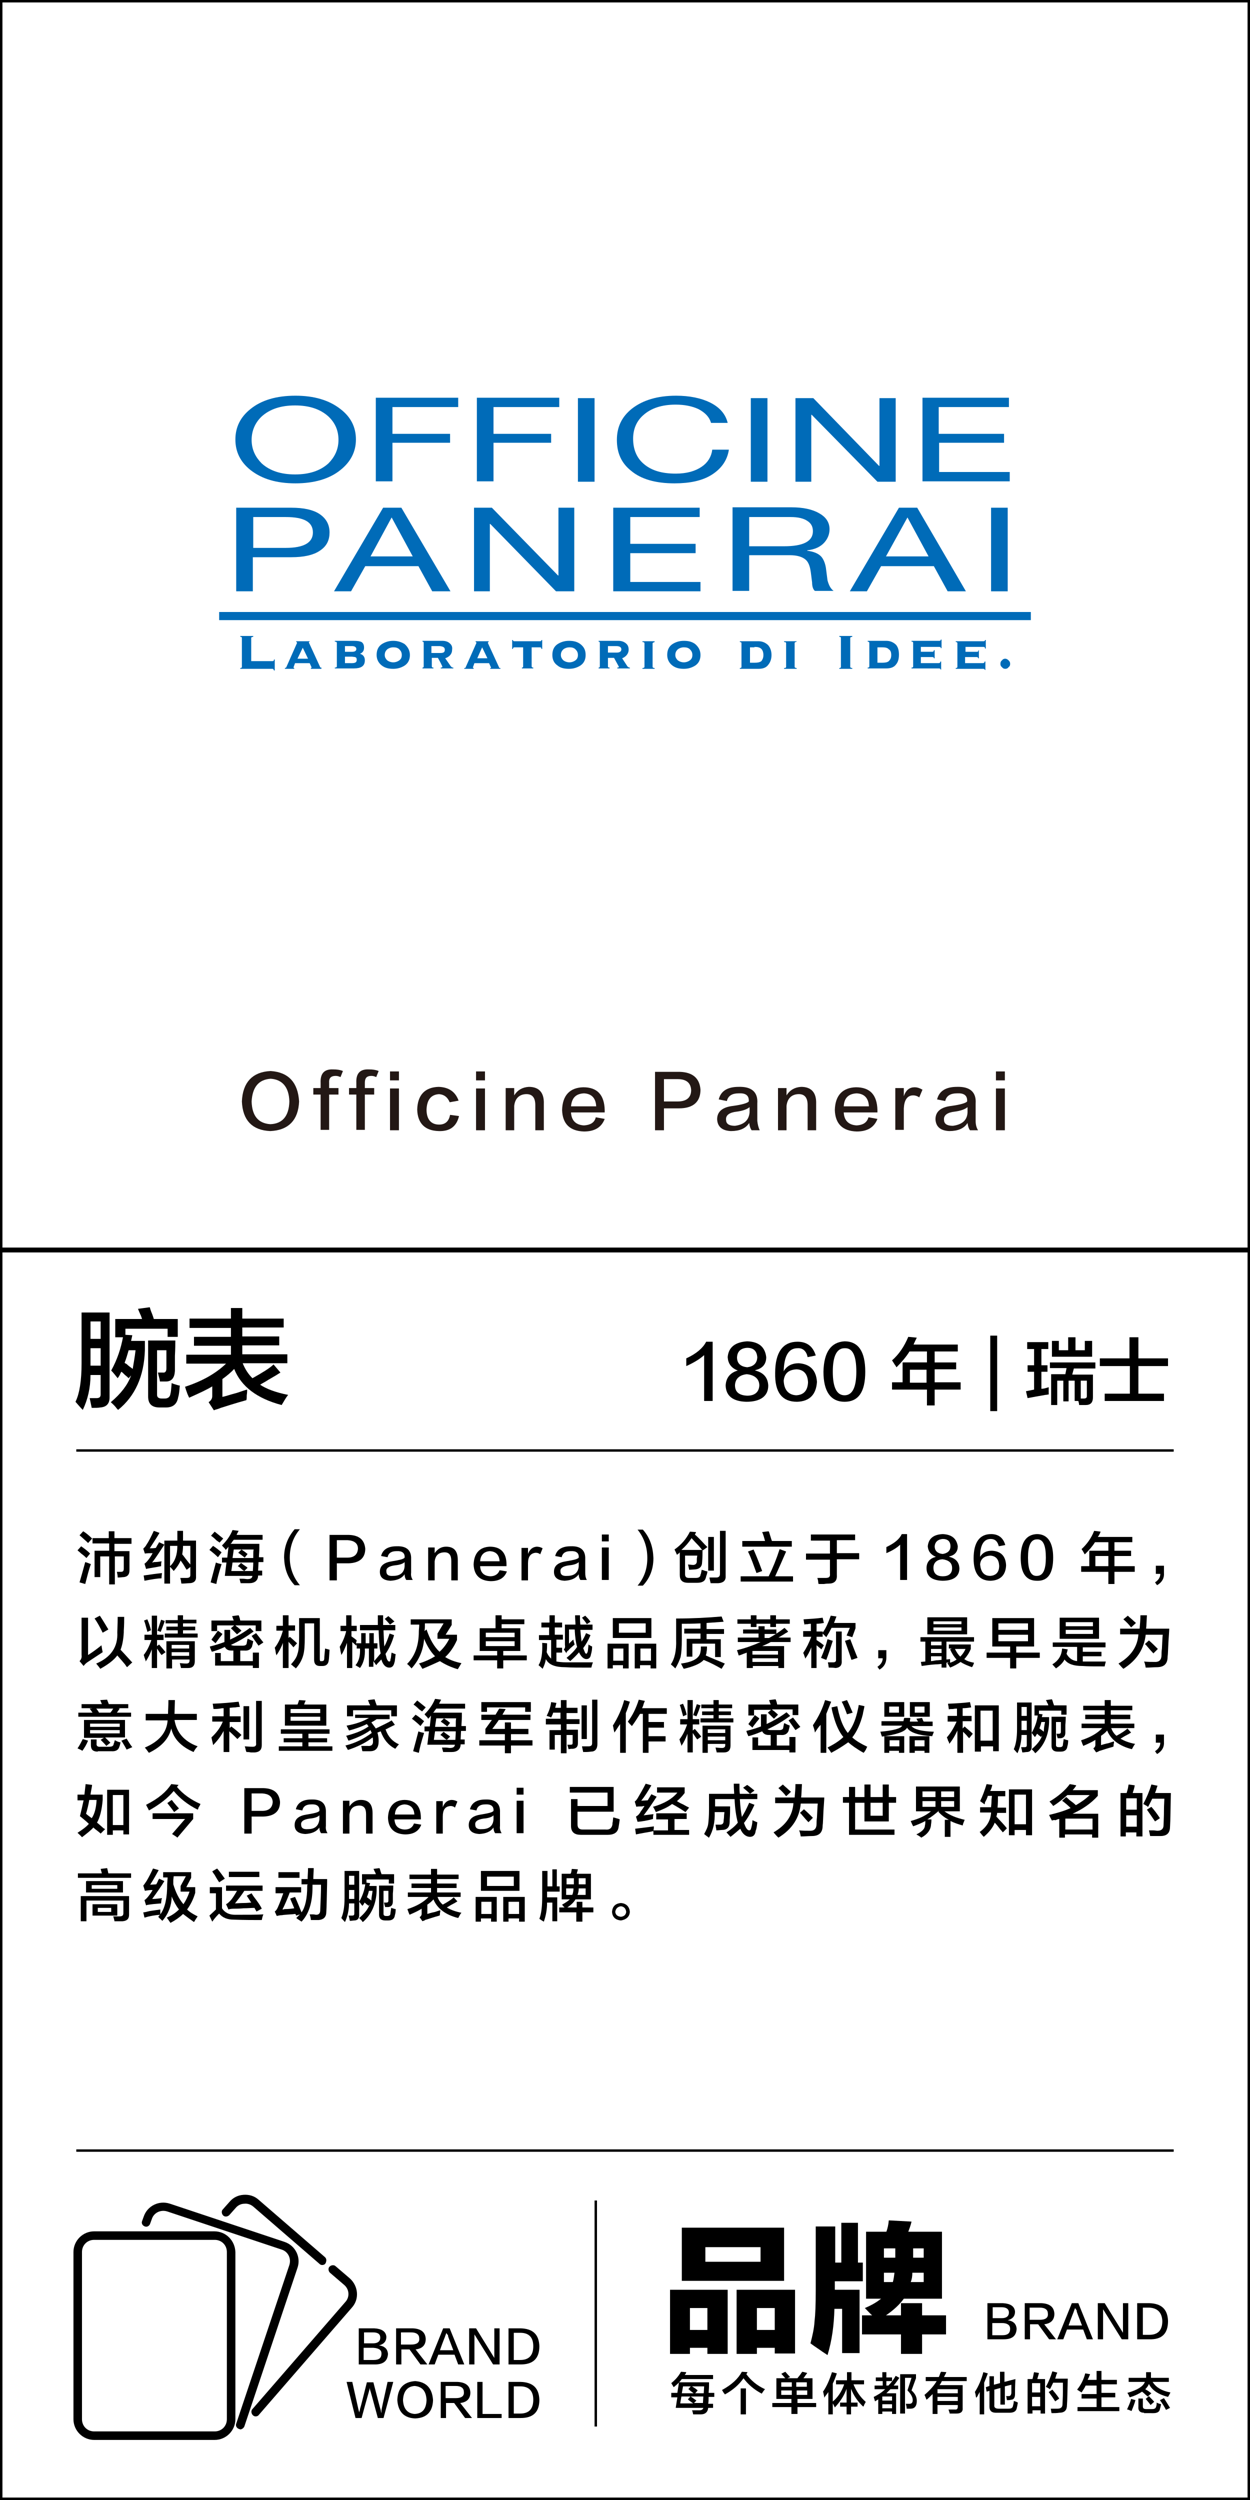<?xml version="1.0" encoding="utf-8"?>
<!-- Generator: Adobe Illustrator 19.0.0, SVG Export Plug-In . SVG Version: 6.00 Build 0)  -->
<svg version="1.1" id="图层_1" xmlns="http://www.w3.org/2000/svg" xmlns:xlink="http://www.w3.org/1999/xlink" x="0px" y="0px"
	 width="308px" height="616px" viewBox="0 0 308 616" style="enable-background:new 0 0 308 616;" xml:space="preserve">
<style type="text/css">
	.st0{fill:#231815;}
	.st1{fill:#006BB8;}
</style>
<g id="XMLID_6631_">
	<path id="XMLID_602_" class="st0" d="M66.7,263.9c4.4,0.3,6.7,2.8,7,7.5c-0.2,4.6-2.6,7.1-7.1,7.3c-4.5-0.2-6.8-2.7-7-7.3
		C59.8,266.7,62.2,264.1,66.7,263.9z M66.6,277c3-0.1,4.6-2,4.7-5.6c-0.1-3.5-1.7-5.4-4.6-5.6c-3,0.2-4.5,2.1-4.7,5.6
		C62.1,274.9,63.6,276.8,66.6,277z"/>
	<path id="XMLID_605_" class="st0" d="M81.1,266.8v1.3h2.3v1.6h-2.3v8.7H79v-8.7h-1.8v-1.6H79v-1.3c-0.1-2.3,0.9-3.4,3.1-3.3
		c0.9,0,1.7,0.1,2.4,0.4l-0.6,1.5c-0.4-0.2-0.8-0.3-1.2-0.3C81.6,265.1,81,265.6,81.1,266.8z"/>
	<path id="XMLID_607_" class="st0" d="M89.9,266.8v1.3h2.3v1.6h-2.3v8.7h-2.1v-8.7H86v-1.6h1.8v-1.3c-0.1-2.3,0.9-3.4,3.1-3.3
		c0.9,0,1.7,0.1,2.4,0.4l-0.6,1.5c-0.4-0.2-0.8-0.3-1.2-0.3C90.4,265.1,89.9,265.6,89.9,266.8z"/>
	<path id="XMLID_609_" class="st0" d="M96.1,266.2V264h2.2v2.2H96.1z M96.1,278.5v-10.3h2.2v10.3H96.1z"/>
	<path id="XMLID_612_" class="st0" d="M113,271.2l-2.2,0.4c-0.5-1.2-1.3-1.9-2.6-2c-2,0.1-3,1.4-3.1,3.8c0,2.4,1.1,3.7,3.1,3.7
		c1.5,0,2.4-0.8,2.7-2.4l2.2,0.3c-0.6,2.6-2.3,3.8-5,3.7c-3.4-0.1-5.2-1.9-5.3-5.3c0.1-3.6,1.9-5.5,5.3-5.6
		C110.6,267.9,112.2,269,113,271.2z"/>
	<path id="XMLID_614_" class="st0" d="M117.3,266.2V264h2.2v2.2H117.3z M117.3,278.5v-10.3h2.2v10.3H117.3z"/>
	<path id="XMLID_617_" class="st0" d="M134,278.5h-2.1v-6.2c0-1.9-0.8-2.8-2.4-2.7c-1.6,0.1-2.6,1.1-2.8,2.9v6h-2.1v-10.4h2.1v1.8
		c0.8-1.3,2-2,3.6-2.1c2.5,0,3.8,1.4,3.7,4.2V278.5z"/>
	<path id="XMLID_619_" class="st0" d="M146.8,275.3l2.2,0.4c-0.8,2.1-2.5,3.1-5.1,3.1c-3.5-0.1-5.3-1.9-5.4-5.3
		c0.1-3.6,1.9-5.5,5.2-5.6c3.5,0,5.2,1.9,5.3,5.6c0,0.2,0,0.4,0,0.6h-8.3c0.1,2,1.2,3.1,3.2,3.2
		C145.5,277.2,146.5,276.6,146.8,275.3z M140.7,272.6h6.2c-0.1-2-1.1-3.1-3-3.2C141.9,269.5,140.9,270.5,140.7,272.6z"/>
	<path id="XMLID_622_" class="st0" d="M167.3,273.1h-3.7v5.4h-2.2v-14.4h6.1c3.2,0.1,4.9,1.6,5.1,4.4
		C172.6,271.5,170.8,273.1,167.3,273.1z M167,265.9h-3.4v5.5h3.4c2.2,0,3.3-1,3.3-2.8C170.2,266.8,169.1,265.9,167,265.9z"/>
	<path id="XMLID_625_" class="st0" d="M187.2,278.5h-2c-0.3-0.4-0.5-1-0.6-1.8c-0.8,1.3-2.3,2-4.5,2c-2.2-0.1-3.3-1.1-3.4-2.9
		c0-1.9,1.3-3,3.9-3.3c2.2-0.3,3.6-0.7,3.9-1.1c0.1-1.5-0.8-2.1-2.5-2c-1.6,0-2.6,0.6-2.9,1.9l-2-0.4c0.5-2.1,2.2-3.1,4.9-3.1
		c3.2-0.1,4.8,1.3,4.6,4.1c0,1.3,0,2.7,0,4.3C186.7,277.1,186.9,277.9,187.2,278.5z M184.7,274.1v-1.3c-0.6,0.5-1.6,0.9-3.1,1.1
		c-1.9,0.2-2.8,0.9-2.7,2c0,1,0.7,1.5,2.2,1.5C183.3,277.1,184.5,276.1,184.7,274.1z"/>
	<path id="XMLID_628_" class="st0" d="M201.1,278.5H199v-6.2c0-1.9-0.8-2.8-2.4-2.7c-1.6,0.1-2.6,1.1-2.8,2.9v6h-2.1v-10.4h2.1v1.8
		c0.8-1.3,2-2,3.6-2.1c2.5,0,3.8,1.4,3.7,4.2V278.5z"/>
	<path id="XMLID_630_" class="st0" d="M214,275.3l2.2,0.4c-0.8,2.1-2.5,3.1-5.1,3.1c-3.5-0.1-5.3-1.9-5.4-5.3
		c0.1-3.6,1.9-5.5,5.2-5.6c3.5,0,5.2,1.9,5.3,5.6c0,0.2,0,0.4,0,0.6h-8.3c0.1,2,1.2,3.1,3.2,3.2C212.7,277.2,213.6,276.6,214,275.3z
		 M207.9,272.6h6.2c-0.1-2-1.1-3.1-3-3.2C209.1,269.5,208,270.5,207.9,272.6z"/>
	<path id="XMLID_633_" class="st0" d="M222.7,273.1v5.3h-2.1v-10.3h2.1v2c0.5-1.5,1.4-2.2,2.7-2.2c0.6,0,1.2,0.2,1.9,0.6l-0.8,1.9
		c-0.4-0.3-0.9-0.5-1.5-0.5C223.6,269.9,222.8,271,222.7,273.1z"/>
	<path id="XMLID_635_" class="st0" d="M241,278.5h-2c-0.3-0.4-0.5-1-0.6-1.8c-0.8,1.3-2.3,2-4.5,2c-2.2-0.1-3.3-1.1-3.4-2.9
		c0-1.9,1.3-3,3.9-3.3c2.2-0.3,3.6-0.7,3.9-1.1c0.1-1.5-0.8-2.1-2.5-2c-1.6,0-2.6,0.6-2.9,1.9l-2-0.4c0.5-2.1,2.2-3.1,4.9-3.1
		c3.2-0.1,4.8,1.3,4.6,4.1c0,1.3,0,2.7,0,4.3C240.4,277.1,240.6,277.9,241,278.5z M238.4,274.1v-1.3c-0.6,0.5-1.6,0.9-3.1,1.1
		c-1.9,0.2-2.8,0.9-2.7,2c0,1,0.7,1.5,2.2,1.5C237,277.1,238.3,276.1,238.4,274.1z"/>
	<path id="XMLID_638_" class="st0" d="M245.4,266.2V264h2.2v2.2H245.4z M245.4,278.5v-10.3h2.2v10.3H245.4z"/>
</g>
<g id="XMLID_6627_">
	<path id="XMLID_593_" d="M20.4,347.4c-0.6-0.6-1.2-1.3-1.8-2c1-2,1.5-5.2,1.5-9.5v-12.5H27v20.9c0,1.6-0.8,2.4-2.3,2.5
		c-0.5,0.1-1.2,0.1-2.1,0.1c-0.2-1-0.4-1.9-0.5-2.4c0.5,0,1,0,1.7,0c0.7,0,1-0.3,1-0.9v-4.8h-2.5C22.3,342,21.6,344.9,20.4,347.4z
		 M22.3,325.6v4.3h2.5v-4.3H22.3z M22.3,336v0.5h2.5v-4.3h-2.5V336z M28.4,329.5V325H35c-0.1-0.3-0.2-0.7-0.5-1.3
		c-0.2-0.5-0.4-0.9-0.5-1.2l2.9-0.4c0.1,0.4,0.3,1,0.6,1.7c0.2,0.5,0.3,0.9,0.4,1.2h5.9v4.4h-2.5v-2H30.9v1.5l1.7,0.1l-0.3,1.4h3.4
		v2.3c-0.2,6.4-2.4,11.3-6.6,14.7c-0.1-0.1-0.4-0.4-0.6-0.7c-0.5-0.6-0.9-0.9-1.2-1.2c2.5-2.1,4.2-4.3,5-6.6l-0.6,0.7
		c-0.2-0.2-0.5-0.5-0.9-0.8c-0.4-0.4-0.7-0.7-0.9-0.8c-0.1,0.1-0.2,0.4-0.4,0.8c-0.2,0.4-0.4,0.6-0.5,0.8c-0.5-0.6-1-1.3-1.6-1.9
		c1.5-2.7,2.4-5.5,2.9-8.2H28.4z M33.4,332.7h-1.7c-0.3,1-0.6,2.1-1,3.1c0.1,0.1,0.3,0.2,0.5,0.3c0.3,0.3,0.8,0.7,1.5,1.2
		C32.9,336,33.2,334.5,33.4,332.7z M39.3,346.8c-1.9,0-2.8-0.9-2.8-2.7v-13.8h6.7c0,0.7,0,2-0.1,3.8c0,1.8,0,3,0,3.7
		c-0.1,1.7-0.8,2.6-2.2,2.6h-1.5c0-0.2-0.1-0.7-0.3-1.4c-0.1-0.3-0.1-0.6-0.2-0.8c0.4,0,0.8,0,1.2,0c0.6,0.1,0.9-0.3,0.9-1
		c0-1.6,0-3.1,0-4.5h-2.3v11c0,0.6,0.4,0.9,1.2,0.9h0.7c0.8,0,1.3-0.4,1.4-1.2c0.1-0.3,0.2-1.2,0.3-2.6c0.1,0,0.2,0.1,0.5,0.2
		c0.7,0.2,1.2,0.4,1.5,0.4c-0.1,1.3-0.2,2.3-0.4,2.9c-0.3,1.7-1.3,2.5-3,2.5H39.3z"/>
	<path id="XMLID_600_" d="M46.7,327.1v-2.2h10.2v-2.6h2.8v2.6h10.2v2.2H59.7v2.2h9.1v2.2h-9.1v2.2h11.1v2.2h-11
		c0.6,1.5,1.4,2.7,2.4,3.7c2.5-1.4,4.3-2.5,5.2-3.4l1.7,2c-0.6,0.4-1.6,1-3,1.8c-0.9,0.6-1.6,0.9-2,1.2c1.5,1,3.8,1.9,6.9,2.5
		c-0.5,0.6-1,1.5-1.6,2.5c-6.1-1.6-10-4.6-11.7-8.9c-0.8,0.9-1.8,1.7-2.9,2.5v4.4c0.6-0.1,1.7-0.5,3.6-1c1.2-0.4,2-0.7,2.5-0.8
		c0,0.3,0,0.7-0.1,1.4c0,0.5,0,0.9-0.1,1.2c-2.9,0.8-5,1.5-6.3,1.9c-0.2,0.1-0.5,0.2-0.8,0.3c-0.4,0.1-0.7,0.2-0.9,0.3l-1.3-2
		c0.6-0.4,0.9-0.9,0.9-1.5v-2.4c-1.1,0.7-3,1.6-5.7,2.8c-0.1-0.2-0.2-0.5-0.4-0.9c-0.3-0.8-0.5-1.4-0.6-1.8
		c4.3-1.4,7.6-3.3,10.1-5.7h-9.8v-2.2h11v-2.2h-9.1v-2.2h9.1v-2.2H46.7z"/>
</g>
<g id="XMLID_6626_">
	<path id="XMLID_79_" d="M173.5,345.1v-11.2c-1.1,1-2.6,1.9-4.4,2.7c0-0.7,0-1.3,0-1.9c2.4-1.1,4.1-2.5,4.9-4.1h1.6v14.6H173.5z"/>
	<path id="XMLID_90_" d="M181.8,337.7L181.8,337.7c-1.6-0.6-2.4-1.7-2.5-3.3c0.2-2.4,1.8-3.7,4.8-3.9c2.9,0.1,4.4,1.4,4.7,3.9
		c0,1.7-0.9,2.8-2.7,3.2v0.1c2,0.5,3.1,1.7,3.2,3.7c0,2.6-1.9,4-5.4,4c-3.3-0.1-5-1.4-5.1-4C178.9,339.4,180,338.2,181.8,337.7z
		 M184.1,343.9c1.9,0,2.9-0.9,3-2.5c0-1.6-1.1-2.6-3.1-2.8c-1.8,0.2-2.8,1.1-2.9,2.7C181.1,343,182.1,343.8,184.1,343.9z
		 M184.1,332.1c-1.6,0.1-2.4,0.9-2.5,2.3c0,1.5,0.8,2.3,2.5,2.5c1.6-0.2,2.4-1,2.5-2.4C186.5,332.9,185.7,332.1,184.1,332.1z"/>
	<path id="XMLID_575_" d="M201,334l-2,0.4c-0.3-1.5-1.2-2.3-2.5-2.2c-2.2,0-3.3,1.9-3.4,5.7c0.7-1.3,2-2,3.7-2
		c2.8,0.2,4.3,1.7,4.5,4.6c-0.2,3.1-1.8,4.8-4.9,4.9c-3.7,0-5.5-2.3-5.4-7.1c0-5.1,1.9-7.7,5.5-7.7C198.8,330.6,200.3,331.7,201,334
		z M196.2,343.8c1.8-0.1,2.8-1.1,2.9-3.2c-0.1-2-1-3.1-2.8-3.2c-2,0.1-3,1-3.2,2.8C193.2,342.5,194.3,343.7,196.2,343.8z"/>
	<path id="XMLID_578_" d="M208.1,330.5c3.4,0,5.1,2.5,5.1,7.5c0,5-1.7,7.4-5.1,7.4c-3.4,0-5.2-2.5-5.2-7.4
		C203,333.1,204.8,330.7,208.1,330.5z M208.1,343.8c1.9,0,2.9-1.9,2.9-5.8c0-4-0.9-5.9-2.9-5.8c-1.9,0-2.9,1.9-2.9,5.8
		C205.2,341.9,206.2,343.8,208.1,343.8z"/>
	<path id="XMLID_581_" d="M220.9,336.9c-0.1-0.1-0.2-0.4-0.4-0.6c-0.1-0.2-0.4-0.6-0.7-1.1c1.7-1.5,3-3.4,4-5.8l2.1,0.2
		c-0.3,0.6-0.6,1.2-0.8,1.7H236v1.7h-5.7v2.7h5.3v1.7h-5.3v3.2h6.4v1.8h-6.4v3.9h-1.9v-3.9h-8.6v-1.8h2.6v-4.9h6V333h-4.3
		C223.3,334.3,222.2,335.6,220.9,336.9z M224.2,337.5v3.2h4.1v-3.2H224.2z"/>
	<path id="XMLID_584_" d="M244,347.7v-18.6h1.7v18.6H244z"/>
	<path id="XMLID_586_" d="M253.1,332.4v-1.7h5.2v1.7h-1.7v4h1.5v1.6h-1.5v4.2c0.4,0,0.9-0.1,1.5-0.3c0.1,0,0.2-0.1,0.3-0.1
		c0,0.7,0,1.3,0,1.8c-0.2,0-0.5,0.1-0.8,0.1c-1.8,0.3-3.3,0.6-4.4,0.8l-0.4-1.7l2-0.4V338h-1.6v-1.6h1.6v-4H253.1z M258.7,337.2
		v-1.5h11.2v1.5h-5.3l-0.4,1.5h5.1v5.6c0,1.2-0.5,1.9-1.8,1.9c-0.4,0-1,0-1.6,0c0-0.3-0.1-0.6-0.2-1h-0.9v-5h-1.5v5.1H262v-5.1h-1.5
		v6H259v-7.6h3.5l0.3-1.5H258.7z M259.2,334.3v-3.9h1.7v2.3h2.3v-3.2h1.8v3.2h2.3v-2.3h1.8v3.9H259.2z M267.8,340.2h-1.5v4.4
		c0.2,0,0.5,0,0.7,0c0.6,0,0.8-0.2,0.8-0.6V340.2z"/>
	<path id="XMLID_591_" d="M271,336.6v-1.9h7.3v-5.2h2.2v5.2h7.3v1.9h-7.3v6.8h6.3v1.8h-14.6v-1.8h6.2v-6.8H271z"/>
</g>
<g id="XMLID_2295_">
	<g id="XMLID_3061_">
		<path id="XMLID_3396_" d="M21.3,383.9c-0.2-0.2-0.6-0.6-1.3-1.1c-0.4-0.4-0.7-0.6-0.9-0.8l0.9-1c0.4,0.3,1,0.7,1.8,1.4
			c0.2,0.2,0.3,0.3,0.4,0.4L21.3,383.9z M21,390.3l-1.4-0.4c0.4-1.4,0.9-3.1,1.4-5c0.4,0.1,0.9,0.3,1.4,0.5
			C21.9,386.7,21.5,388.4,21,390.3z M21.7,380.2c-0.1-0.1-0.2-0.2-0.3-0.3c-0.8-0.7-1.4-1.3-1.8-1.6l0.9-1c0.8,0.5,1.5,1.1,2.2,1.8
			L21.7,380.2z M22.8,380.4V379h4v-1.7h1.4v1.7h4.2v1.4h-4.2v1.8h3.7v4.7c0,1.1-0.5,1.6-1.4,1.7c-0.3,0-0.8,0.1-1.5,0.1
			c0-0.5-0.1-0.9-0.2-1.4c0.4,0,0.7,0,1,0c0.5,0,0.7-0.2,0.7-0.8v-3h-2.2v6.9h-1.4v-6.9h-2.2v5.1h-1.4v-6.5h3.6v-1.8H22.8z"/>
		<path id="XMLID_3390_" d="M36,386.6l-0.4-1.3c0.3-0.2,0.6-0.5,0.9-0.9c0.4-0.5,0.8-1.1,1.1-1.7c-0.7,0-1.4,0-1.9,0.1l-0.4-1.2
			c0.3-0.3,0.6-0.6,0.8-1c0.5-0.7,1.1-1.9,1.8-3.4l1.4,0.5c-0.5,0.9-1.3,2.1-2.4,3.8c0.5,0,1,0,1.5-0.1c0.1-0.1,0.2-0.4,0.4-0.7
			c0.2-0.3,0.3-0.5,0.4-0.7l1.3,0.6c-1.1,1.7-2.1,3.2-3,4.4c0.1,0,0.2,0,0.4-0.1c0.8,0,1.4-0.1,1.9-0.2c0,0,0,0.1,0,0.1
			c-0.1,0.3-0.1,0.7-0.1,1.1C37.8,386.3,36.6,386.4,36,386.6z M35.6,389.5l-0.2-1.3c2-0.3,3.6-0.5,4.5-0.6c0,0.3-0.1,0.7-0.1,1.3
			C39,388.9,37.6,389.1,35.6,389.5z M42.8,387.1c-0.1-0.1-0.2-0.3-0.5-0.6c-0.2-0.2-0.3-0.4-0.4-0.4v4.1h-1.4v-10.6h3.2v-2.4h1.4
			c0,1.1,0,1.8,0,2.4h3.2v8.8c0.1,1.1-0.5,1.7-1.7,1.7c-0.4,0-1.1,0.1-1.9,0.1c0-0.1-0.1-0.4-0.1-0.7c-0.1-0.3-0.1-0.5-0.2-0.7
			c0.4,0,0.9,0,1.6,0c0.6,0,0.9-0.2,0.9-0.7v-2l-0.9,0.7c-0.1-0.2-0.3-0.4-0.5-0.8c-0.4-0.7-0.8-1.2-1-1.5
			C44.2,385.3,43.6,386.2,42.8,387.1z M41.9,380.9v5c1.2-1.1,1.8-2.8,1.8-5H41.9z M46.9,380.9h-1.8c0,0.8-0.1,1.5-0.2,2.1
			c0.3,0.3,0.6,0.8,1.1,1.4c0.4,0.5,0.7,0.9,0.9,1.1V380.9z"/>
		<path id="XMLID_3382_" d="M53.7,383.7c-0.6-0.6-1.3-1.2-2.1-1.8l0.9-1c0.8,0.5,1.5,1.1,2.1,1.6L53.7,383.7z M53.3,390.3l-1.4-0.4
			c0.5-1.8,0.9-3.4,1.3-4.9c0.4,0.2,0.9,0.3,1.4,0.4C53.9,387.6,53.5,389.2,53.3,390.3z M54.1,380.1c-0.1-0.1-0.4-0.3-0.7-0.5
			c-0.3-0.3-0.7-0.7-1.4-1.2l0.9-1c0.4,0.3,1.1,0.9,2.1,1.7L54.1,380.1z M55.6,381.9c0,0-0.1-0.1-0.1-0.2c-0.2-0.3-0.5-0.5-0.8-0.9
			c1.1-1.1,2-2.3,2.6-3.8l1.5,0.2c-0.2,0.4-0.4,0.7-0.5,1h6.4v1.2h-7.1c-0.1,0.1-0.2,0.3-0.4,0.5c-0.1,0.3-0.3,0.4-0.4,0.5h7.1
			c0,0.1,0,0.5,0,1c0,0.9-0.1,1.7-0.1,2.3h1.1v1.2h-1.2l-0.1,2.1h1v1.2h-1c0,1.2-0.8,1.9-2.2,1.9h-2.1c-0.1-0.4-0.2-0.7-0.3-1.1
			c0.2,0,0.5,0,0.9,0c0.4,0,0.8,0.1,1,0.1c0.8,0,1.2-0.2,1.3-0.8h-6.8l0.4-3.3h-1.1v-1.2H56l0.3-2.7
			C56.1,381.4,55.8,381.7,55.6,381.9z M62.3,387.1c0-0.4,0.1-1.1,0.1-2.1h-5.1l-0.3,2.1h3.2c-0.2-0.1-0.5-0.3-0.8-0.6
			c-0.3-0.3-0.6-0.5-0.8-0.6l0.8-0.8c0.1,0.1,0.3,0.2,0.5,0.4c0.4,0.3,0.8,0.5,1.1,0.8l-0.8,0.8H62.3z M57.6,381.8l-0.3,2.1h5.1
			c0-1.1,0-1.8,0.1-2.1H57.6z M60.3,383.8c-0.5-0.4-1-0.8-1.6-1.2l0.8-0.8c0.3,0.2,0.6,0.4,1,0.7c0.2,0.2,0.4,0.3,0.5,0.4
			L60.3,383.8z"/>
		<path id="XMLID_3380_" d="M73.9,390.6h-1.3c-1.7-1.8-2.5-4-2.6-6.8c0-2.7,0.9-5,2.6-7h1.3c-1.7,2-2.5,4.4-2.5,7
			C71.4,386.4,72.3,388.7,73.9,390.6z"/>
		<path id="XMLID_3377_" d="M85.9,385.2H83v4.2h-1.8v-11.2H86c2.5,0.1,3.8,1.2,4,3.4C90,383.9,88.6,385.1,85.9,385.2z M85.7,379.5
			H83v4.3h2.6c1.7,0,2.5-0.8,2.6-2.2C88.2,380.3,87.3,379.6,85.7,379.5z"/>
		<path id="XMLID_3374_" d="M101.7,389.3h-1.6c-0.2-0.3-0.4-0.7-0.4-1.4c-0.7,1-1.8,1.5-3.5,1.6c-1.7-0.1-2.6-0.8-2.6-2.2
			c0-1.5,1-2.3,3-2.6c1.8-0.3,2.8-0.5,3.1-0.9c0.1-1.1-0.6-1.7-2-1.6c-1.3,0-2,0.5-2.2,1.5l-1.6-0.3c0.4-1.6,1.7-2.4,3.8-2.4
			c2.5-0.1,3.7,1,3.6,3.2c0,1,0,2.1,0,3.3C101.2,388.3,101.4,388.8,101.7,389.3z M99.7,385.9v-1c-0.4,0.4-1.2,0.7-2.4,0.8
			c-1.5,0.2-2.2,0.7-2.1,1.5c0,0.8,0.5,1.2,1.7,1.1C98.6,388.3,99.6,387.5,99.7,385.9z"/>
		<path id="XMLID_3372_" d="M112.8,389.4h-1.6v-4.8c0-1.5-0.6-2.2-1.9-2.1c-1.3,0.1-2,0.8-2.2,2.2v4.7h-1.6v-8.1h1.6v1.4
			c0.7-1,1.6-1.6,2.8-1.6c2,0,2.9,1.1,2.9,3.3V389.4z"/>
		<path id="XMLID_3369_" d="M123.1,386.9l1.8,0.3c-0.6,1.6-1.9,2.4-4,2.4c-2.7-0.1-4.1-1.5-4.2-4.1c0.1-2.8,1.5-4.3,4-4.4
			c2.7,0,4.1,1.5,4.1,4.4c0,0.2,0,0.3,0,0.4h-6.5c0.1,1.6,0.9,2.4,2.5,2.5C122,388.4,122.8,387.8,123.1,386.9z M118.3,384.7h4.8
			c-0.1-1.6-0.9-2.4-2.4-2.5C119.2,382.3,118.4,383.2,118.3,384.7z"/>
		<path id="XMLID_3367_" d="M130.1,385.2v4.2h-1.6v-8h1.6v1.5c0.4-1.1,1.1-1.7,2.1-1.8c0.5,0,1,0.1,1.5,0.4l-0.6,1.5
			c-0.3-0.3-0.7-0.4-1.1-0.4C130.8,382.7,130.1,383.5,130.1,385.2z"/>
		<path id="XMLID_3364_" d="M144.6,389.3H143c-0.2-0.3-0.4-0.7-0.4-1.4c-0.7,1-1.8,1.5-3.5,1.6c-1.7-0.1-2.6-0.8-2.6-2.2
			c0-1.5,1-2.3,3-2.6c1.8-0.3,2.8-0.5,3.1-0.9c0.1-1.1-0.6-1.7-2-1.6c-1.3,0-2,0.5-2.2,1.5l-1.6-0.3c0.4-1.6,1.7-2.4,3.8-2.4
			c2.5-0.1,3.7,1,3.6,3.2c0,1,0,2.1,0,3.3C144.2,388.3,144.3,388.8,144.6,389.3z M142.6,385.9v-1c-0.4,0.4-1.2,0.7-2.4,0.8
			c-1.5,0.2-2.2,0.7-2.1,1.5c0,0.8,0.5,1.2,1.7,1.1C141.5,388.3,142.5,387.5,142.6,385.9z"/>
		<path id="XMLID_3361_" d="M148.3,379.8v-1.7h1.7v1.7H148.3z M148.3,389.3v-8h1.7v8H148.3z"/>
		<path id="XMLID_3359_" d="M157.1,376.9h1.3c1.7,1.9,2.5,4.2,2.6,7c0,2.8-0.9,5-2.6,6.8h-1.3c1.6-1.9,2.4-4.1,2.4-6.8
			C159.5,381.2,158.7,378.9,157.1,376.9z"/>
		<path id="XMLID_3354_" d="M173.2,382l-0.1-0.1c0,0.9,0,1.9-0.1,3c0,1.1-0.6,1.7-1.7,1.8l-1.5,0.1c0-0.2-0.1-0.5-0.2-1
			c0-0.1-0.1-0.3-0.1-0.3c0.5,0,0.9,0.1,1.3,0.1c0.5,0,0.9-0.3,0.9-0.9c0-0.1,0-0.3,0-0.5c0-0.4,0.1-0.7,0.1-0.9h-3v4.6
			c0,0.6,0.3,0.9,0.9,0.9h1.8c0.6,0,1-0.2,1.1-0.7c0-0.1,0-0.2,0.1-0.3c0-0.1,0.1-0.4,0.2-1c0.1,0,0.2,0.1,0.4,0.1
			c0.2,0.1,0.5,0.2,1,0.3c0,0.3-0.1,0.7-0.3,1.2c0,0.2-0.1,0.3-0.1,0.4c-0.2,0.8-0.9,1.2-2.1,1.2h-2.3c-1.3,0-2-0.6-2-1.9v-5.6
			c0,0-0.1,0.1-0.2,0.2c-0.1,0.1-0.2,0.2-0.5,0.4c-0.2-0.5-0.4-0.9-0.6-1.3c1.7-1.2,2.9-2.6,3.8-4.4l1.5,0.1c0,0.1-0.1,0.2-0.1,0.3
			c-0.1,0.1-0.1,0.3-0.2,0.3c0.6,0.5,1.4,1.3,2.4,2.4c0.3,0.3,0.6,0.6,0.7,0.7L173.2,382z M170.4,379c-0.7,1.1-1.5,2-2.5,2.9h5.1
			c-0.3-0.4-0.7-0.9-1.3-1.5C171.1,379.8,170.7,379.3,170.4,379z M174.5,387v-8.3h1.4v8.3H174.5z M175.1,390.1
			c-0.1-0.4-0.2-0.9-0.3-1.4c0.6,0,1.1,0,1.7,0c0.6,0,0.9-0.3,0.9-0.9v-10.6h1.4v11c0.1,1.2-0.5,1.8-1.8,1.9
			C176.4,390.1,175.7,390.1,175.1,390.1z"/>
		<path id="XMLID_3350_" d="M182.5,389.7v-1.3h6.9c1-2,1.9-4.2,2.7-6.7l1.6,0.6c-0.9,2.1-1.8,4.1-2.7,6.1h4.4v1.3H182.5z
			 M182.9,381.1v-1.4h5.6c-0.2-0.8-0.4-1.5-0.7-2.2l1.6-0.2c0,0,0,0.1,0.1,0.2c0.3,0.9,0.5,1.7,0.7,2.2h4.9v1.4H182.9z M186.4,387.6
			c-0.7-1.9-1.3-3.7-2.1-5.3l1.4-0.5c0,0.1,0.1,0.3,0.2,0.5c0.9,2.1,1.5,3.7,1.9,4.8L186.4,387.6z"/>
		<path id="XMLID_3348_" d="M199.8,379.5v-1.4h10.9v1.4h-4.5v3.2h5.5v1.5h-5.5v3.9c0.1,1.4-0.6,2.1-2,2.1c-0.2,0-0.6,0-1.2,0.1
			c-0.6,0-1,0-1.3,0c0-0.1-0.1-0.3-0.1-0.6c0-0.2-0.1-0.5-0.2-0.9c0.7,0,1.3,0,2.1,0c0.8,0,1.1-0.3,1-1.1v-3.4h-5.9v-1.5h5.9v-3.2
			H199.8z"/>
		<path id="XMLID_3346_" d="M221.8,389.4v-8.8c-0.8,0.8-2,1.5-3.4,2.1c0-0.5,0-1,0-1.5c1.9-0.9,3.2-1.9,3.8-3.2h1.3v11.3H221.8z"/>
		<path id="XMLID_3342_" d="M230.6,383.6L230.6,383.6c-1.2-0.5-1.9-1.3-2-2.6c0.2-1.9,1.4-2.9,3.7-3c2.2,0.1,3.4,1.1,3.7,3
			c0,1.3-0.7,2.2-2.1,2.5v0.1c1.6,0.4,2.4,1.3,2.5,2.8c0,2-1.4,3.1-4.2,3.1c-2.6-0.1-3.9-1.1-3.9-3.1
			C228.3,384.9,229.1,384,230.6,383.6z M232.3,388.4c1.5,0,2.3-0.7,2.3-2c0-1.3-0.8-2-2.4-2.2c-1.4,0.1-2.2,0.9-2.2,2.1
			C230,387.7,230.8,388.4,232.3,388.4z M232.3,379.2c-1.2,0.1-1.9,0.7-2,1.8c0,1.1,0.7,1.8,2,1.9c1.2-0.2,1.9-0.8,1.9-1.9
			C234.2,379.9,233.6,379.2,232.3,379.2z"/>
		<path id="XMLID_3339_" d="M247.7,380.7l-1.6,0.3c-0.3-1.2-0.9-1.8-2-1.8c-1.7,0-2.6,1.5-2.6,4.4c0.6-1,1.5-1.5,2.9-1.5
			c2.2,0.1,3.4,1.3,3.5,3.6c-0.1,2.4-1.4,3.7-3.8,3.8c-2.8,0-4.2-1.8-4.2-5.5c0-4,1.5-6,4.3-6C246,378,247.2,378.9,247.7,380.7z
			 M244,388.3c1.4-0.1,2.2-0.9,2.2-2.5c-0.1-1.6-0.8-2.4-2.2-2.5c-1.5,0.1-2.4,0.8-2.5,2.2C241.7,387.4,242.5,388.3,244,388.3z"/>
		<path id="XMLID_3336_" d="M255.5,378c2.6,0,4,2,4,5.8c0,3.9-1.3,5.8-4,5.7c-2.7,0-4-1.9-4-5.7C251.5,380,252.9,378.1,255.5,378z
			 M255.5,388.3c1.5,0,2.2-1.5,2.2-4.5c0-3.1-0.7-4.6-2.2-4.5c-1.5,0-2.2,1.5-2.2,4.5C253.3,386.9,254,388.4,255.5,388.3z"/>
		<path id="XMLID_3333_" d="M267.3,383c-0.1-0.1-0.2-0.3-0.3-0.5c-0.1-0.2-0.3-0.5-0.5-0.8c1.3-1.2,2.4-2.7,3.1-4.5l1.6,0.2
			c-0.2,0.5-0.4,0.9-0.7,1.3h8.5v1.3h-4.4v2.1h4.1v1.3h-4.1v2.5h5v1.4h-5v3h-1.5v-3h-6.7v-1.4h2v-3.8h4.7V380h-3.3
			C269.2,381,268.3,382,267.3,383z M269.9,383.4v2.5h3.2v-2.5H269.9z"/>
		<path id="XMLID_3331_" d="M285.1,390.6l-0.5-0.7c0.9-0.6,1.3-1.3,1.3-2.1h-1.1v-2h2c0,0.3,0,0.9,0,1.8
			C286.9,388.9,286.3,389.9,285.1,390.6z"/>
		<path id="XMLID_3327_" d="M20.6,410.5l-1-1.2c0.4-0.4,0.6-0.9,0.5-1.5v-9.2h1.6v9.2c1.1-0.7,2.2-1.5,3.3-2.4
			c0.1,0.7,0.2,1.3,0.3,1.7c-0.8,0.5-2.1,1.4-3.8,2.5C21.2,409.8,20.9,410.1,20.6,410.5z M25.3,402.3c-0.6-1.2-1.2-2.4-2-3.5
			l1.3-0.7c0.8,1.2,1.5,2.4,2.1,3.4L25.3,402.3z M31.3,410.8c-0.1-0.1-0.3-0.4-0.5-0.7c-0.5-0.6-1.1-1.3-1.9-2.2
			c-0.8,1.1-2.2,2.2-4.2,3.3c-0.3-0.5-0.7-0.9-1-1.3c3.6-1.5,5.4-4.1,5.2-7.7c0-0.7,0.1-1.9,0.1-3.8h1.6c0,0.8,0,2-0.1,3.4
			c0,0.2,0,0.3,0,0.4c-0.1,1.9-0.4,3.3-0.8,4.3c0.5,0.5,1.3,1.4,2.4,2.6c0.2,0.3,0.4,0.4,0.5,0.5L31.3,410.8z"/>
		<path id="XMLID_3319_" d="M39.8,407.8c-0.4-0.5-0.7-1-1.1-1.6v4.8h-1.3v-4.6c-0.4,1.1-0.9,2.1-1.5,3c0-0.2-0.1-0.5-0.3-1
			c-0.1-0.3-0.1-0.5-0.2-0.6c0.8-1,1.4-2.2,1.9-3.7h-1.7v-1.3h1.8v-4.7h1.3v4.7h1.6v1.3h-1.6v1.5l0.5-0.4c0.7,0.8,1.2,1.4,1.6,1.9
			L39.8,407.8z M36.3,402.1c0-0.2-0.1-0.4-0.2-0.8c-0.2-0.8-0.4-1.5-0.6-2l0.8-0.3c0.4,0.9,0.7,1.8,0.9,2.7L36.3,402.1z M39.6,402.1
			l-0.8-0.3c0.3-0.9,0.6-1.8,0.9-2.7l0.9,0.3C40.4,400.1,40,401,39.6,402.1z M40.8,400.1v-0.9h3V398h1.3v1.1h3.3v0.9h-3.3v0.8h3v0.9
			h-3v0.8h3.6v1h-8.1v-1h3.2v-0.8H41v-0.9h2.8v-0.8H40.8z M41,411.1v-6.7H48v4.9c0,1.1-0.5,1.7-1.6,1.7c-0.5,0-1.1,0-1.8,0
			c0-0.1-0.1-0.4-0.2-0.8c0-0.2-0.1-0.3-0.1-0.4c0.4,0,0.9,0.1,1.6,0.1c0.5,0,0.8-0.2,0.8-0.7v-0.3h-4.3v2.2H41z M42.3,405.3v0.9
			h4.3v-0.9H42.3z M42.3,407.1v0.9h4.3v-0.9H42.3z"/>
		<path id="XMLID_3314_" d="M52.2,407c-0.2-0.4-0.4-0.9-0.5-1.3c1.3-0.3,2.5-0.7,3.6-1.1v-3h1.4v2.4c1.7-0.8,3.3-1.7,4.9-2.9
			l0.9,0.9c-1.8,1.3-3.6,2.4-5.6,3.3c0.2,0.1,0.5,0.2,0.8,0.2h2.1c0.6,0,1-0.2,1-0.7l0.2-1c0.1,0,0.4,0.1,0.7,0.3
			c0.3,0.1,0.5,0.2,0.7,0.3c0,0.1-0.1,0.3-0.1,0.5c-0.1,0.4-0.2,0.7-0.2,0.8c-0.3,0.7-0.9,1.1-1.9,1h-1v2.6h3.1v-2.1h1.5v3.8h-1.5
			v-0.6H53v-3.1h1.4v2h3.1v-2.6H57c-0.8,0-1.3-0.3-1.6-0.9C54.4,406.3,53.3,406.7,52.2,407z M58.4,402.7c-0.7-0.7-1.2-1.2-1.5-1.5
			l0.8-0.7h-4.2v1.4h-1.4v-2.6h5.5c-0.1-0.2-0.2-0.5-0.3-0.8c0-0.1-0.1-0.3-0.1-0.3l1.6-0.2c0.1,0.2,0.3,0.7,0.4,1.3h5.2v2.6h-1.4
			v-1.4H58c0.1,0.1,0.3,0.3,0.5,0.4c0.5,0.4,0.8,0.7,1,0.9L58.4,402.7z M53.1,404.9c-0.1-0.1-0.4-0.4-0.8-0.7
			c-0.1-0.1-0.1-0.1-0.2-0.2c0.8-1.1,1.3-1.8,1.6-2.2l1.1,0.8c-0.1,0.2-0.3,0.5-0.6,0.8C53.7,404.1,53.4,404.5,53.1,404.9z
			 M63.7,405.5c-0.4-0.6-1-1.4-1.7-2.4l1.1-0.7c0.7,0.9,1.3,1.7,1.8,2.3L63.7,405.5z"/>
		<path id="XMLID_3311_" d="M68.1,401.9v-1.3h1.6V398h1.4v2.5h1.6v1.3h-1.6v1.8l0.3-0.3c0.4,0.3,1,0.9,1.8,1.6l-0.9,1
			c-0.1-0.1-0.3-0.4-0.6-0.7c-0.3-0.3-0.5-0.5-0.6-0.7v6.5h-1.4v-6.2c-0.4,1.2-1,2.2-1.6,3.1c0-0.1,0-0.2-0.1-0.4
			c-0.1-0.7-0.2-1.2-0.3-1.5c0.8-1,1.5-2.4,2-4.2H68.1z M72.9,411.1c-0.1-0.1-0.3-0.3-0.6-0.5c-0.3-0.3-0.5-0.4-0.6-0.5
			c0.8-0.9,1.4-1.7,1.6-2.6c0.3-0.8,0.4-2.1,0.4-4v-4.8h5.1v10.1c0,0.4,0.1,0.6,0.4,0.5h0.2c0.3,0,0.5-0.2,0.5-0.7
			c0-0.4,0.1-1.2,0.2-2.4c0.4,0.1,0.8,0.2,1.1,0.3c-0.1,1.2-0.1,2.1-0.2,2.6c-0.1,0.9-0.6,1.4-1.5,1.4h-0.7c-0.9,0-1.4-0.5-1.4-1.5
			v-9h-2.3v3.4c0,2-0.1,3.5-0.4,4.5C74.4,409,73.8,410.1,72.9,411.1z"/>
		<path id="XMLID_3308_" d="M88.7,401.7v-1.3h4.4c0-0.8,0-1.6,0-2.4h1.3c0,0.9,0,1.7,0,2.4h3v1.3h-2.9c0,0,0,0.1,0,0.1
			c0.1,1.9,0.1,3.2,0.2,3.9c0.5-0.9,0.9-2,1.3-3.2l1.1,0.4c-0.5,1.8-1.2,3.3-2.1,4.6c0,0.2,0.1,0.4,0.2,0.8c0,0.2,0.1,0.3,0.1,0.4
			c0.2,0.5,0.4,0.7,0.6,0.7c0.2,0,0.3-0.1,0.3-0.4c0-0.1,0-0.2,0.1-0.4c0.1-0.6,0.1-1.1,0.2-1.4c0.4,0.2,0.7,0.3,1,0.4
			c0,0.1-0.1,0.4-0.1,0.7c-0.1,0.7-0.1,1.1-0.2,1.3c-0.2,0.9-0.6,1.3-1.3,1.3c-0.8,0-1.5-0.6-1.9-1.9l-0.1-0.1
			c-0.1,0.2-0.4,0.5-0.8,0.9c-0.2,0.2-0.3,0.4-0.4,0.5l-0.7-1v1.4h-1.1v-4.5h-1c0.1,2-0.3,3.6-1.2,4.8c-0.1-0.1-0.4-0.3-0.8-0.5
			c-0.1-0.1-0.2-0.1-0.3-0.2c0.8-0.9,1.2-2.3,1.1-4.1h-0.8V405l-0.1,0.5l-1-0.9v6.4h-1.3v-6.2c-0.5,1.3-0.9,2.3-1.4,3
			c0-0.2-0.1-0.5-0.2-1c-0.1-0.5-0.1-0.8-0.2-1c0.7-1.2,1.3-2.5,1.6-3.9h-1.4v-1.3h1.4V398h1.3v2.6h1.3v1.3h-1.3v1.3
			c0.4,0.3,0.9,0.6,1.3,1l-0.2,0.7H89v-2.5h1.1v2.5h0.9v-2.5h1.1v2.5H93v1.3h-0.8v3.1c0.6-0.7,1.1-1.3,1.6-1.9
			c-0.3-1.2-0.4-3-0.5-5.5c0-0.1,0-0.2,0-0.2H88.7z M96.1,400.3c-0.2-0.2-0.5-0.6-1-1.1c-0.1-0.1-0.3-0.3-0.3-0.3l0.9-0.7
			c0.1,0.1,0.4,0.4,0.8,0.7c0.3,0.3,0.5,0.5,0.7,0.6L96.1,400.3z"/>
		<path id="XMLID_3305_" d="M104.1,411.2c0,0-0.1-0.1-0.2-0.3c-0.3-0.5-0.5-0.9-0.7-1c1.6-0.5,2.9-1.1,4-1.8c-1.1-1.1-2-2.6-2.7-4.3
			c-0.2,2.9-1.3,5.3-3.1,7.3c-0.4-0.5-0.8-0.9-1.1-1.1c1.9-1.9,2.9-4.5,2.9-8c0-0.5,0.1-1,0.1-1.7h-2.1v-1.3h10.1v1.4l-1.5,2.4h2.8
			v1.3c-0.8,1.8-1.8,3.2-2.9,4.2c1.1,0.7,2.5,1.2,4,1.5l-0.9,1.5c-1.7-0.5-3.2-1.2-4.4-2C107.3,409.8,105.8,410.5,104.1,411.2z
			 M104.7,400.1c0,0.6,0,1.2-0.1,1.8l0.5-0.4c0.8,2.4,1.9,4.3,3.2,5.5c1-0.9,1.8-2,2.4-3.2h-2.9v-1.3l1.5-2.5H104.7z"/>
		<path id="XMLID_3301_" d="M118.2,406.8v-5.6h3.9V398h1.5v1h5.6v1.2h-5.6v1h4.6v5.6H124v1.1h5.8v1.2H124v2h-1.5v-2h-5.8v-1.2h5.8
			v-1.1H118.2z M119.7,402.3v1.1h7.1v-1.1H119.7z M119.7,404.4v1.2h7.1v-1.2H119.7z"/>
		<path id="XMLID_3297_" d="M133.4,401v-1.2h2V398h1.3v1.8h1.8v1.2h-1.8v1.8h2v1.2h-1.6v2h1.4v1.2h-1.4v2.2c0.6,0.1,1.4,0.2,2.4,0.2
			c1.1,0,3,0,5.6,0c0.5,0,0.8,0,1,0c-0.2,0.5-0.3,0.9-0.4,1.3c-2.8,0-5,0-6.4-0.1c-2.5,0-4.1-0.6-4.8-2c-0.1,0.8-0.4,1.6-0.8,2.4
			c-0.2-0.2-0.5-0.5-1-0.9c0.7-1.1,1-2.9,0.9-5.5l1.2,0.1c0,0.8,0,1.5-0.1,2.2c0.3,0.7,0.7,1.2,1.1,1.6v-4.6h-3v-1.2h2.5V401H133.4z
			 M139.6,407.4l-0.7-1c0.3-0.2,0.4-0.6,0.3-1.1v-5h2.6c0-0.5-0.1-1.2-0.1-2.3h1.2c0,0.8,0,1.5,0.1,2.3h3v1.3h-3
			c0.1,1.2,0.2,2.1,0.3,2.9c0.4-0.6,0.8-1.3,1.1-2.1l1.1,0.5c-0.5,1.2-1.1,2.3-1.8,3.2c0.1,0.3,0.3,0.7,0.4,1
			c0.1,0.3,0.3,0.4,0.4,0.4c0.1-0.1,0.2-0.2,0.3-0.5c0.1-0.3,0.1-0.9,0.2-1.7c0,0,0-0.1,0-0.1c0.4,0.3,0.7,0.4,0.9,0.5
			c0,0.7-0.1,1.3-0.3,2c-0.1,0.7-0.5,1.1-1.1,1.1c-0.7,0-1.3-0.6-1.8-1.6v-0.1c-0.7,0.8-1.4,1.5-2.2,2.2l-0.9-0.8
			c1.1-0.9,2-1.8,2.6-2.7c-0.3-0.9-0.5-2.4-0.6-4.3h-1.4v3.5c0,0,0.2-0.2,0.4-0.4c0.3-0.3,0.5-0.5,0.7-0.6c0,0.3,0.1,0.6,0.2,0.9
			c0,0.1,0.1,0.3,0.1,0.3c-0.7,0.6-1.3,1.1-1.6,1.5c-0.1,0-0.2,0.2-0.4,0.4C139.6,407.4,139.6,407.4,139.6,407.4z M144.6,400.2
			c-0.3-0.5-0.7-1-1.2-1.6l0.8-0.5c0.4,0.4,0.9,0.9,1.3,1.5L144.6,400.2z"/>
		<path id="XMLID_3290_" d="M149.7,411.1v-6.1h5.2v6.1h-1.4v-0.8h-2.5v0.8H149.7z M151,403.6v-4.9h9.5v4.9H151z M151.1,406.2v3h2.5
			v-3H151.1z M152.5,400v2.3h6.6V400H152.5z M156.4,411.1v-6.1h5.3v6.1h-1.4v-0.8h-2.6v0.8H156.4z M157.8,406.2v3h2.6v-3H157.8z"/>
		<path id="XMLID_3287_" d="M166.4,411.1c-0.3-0.3-0.6-0.6-1.1-1c0.9-1.3,1.4-3.3,1.3-6.1v-5.2c4.1,0,7.8-0.2,11.2-0.5l0.5,1.3
			c-1.3,0.1-2.7,0.2-4.2,0.3v1.5h4.3v1.2h-4.3v1.3h3.5v4.4h-1.4V405h-5.6v3.2h-1.4v-4.4h3.4v-1.3h-4v-1.2h4V400
			c-2,0.1-3.5,0.1-4.6,0.1v4c0,1.8-0.1,3.2-0.3,4.2C167.4,409.2,167,410.1,166.4,411.1z M168.5,411.2c-0.1-0.1-0.2-0.3-0.3-0.5
			c-0.2-0.4-0.3-0.6-0.4-0.8c3.1-0.4,4.6-1.4,4.8-2.9c0.1-0.4,0.1-0.8,0.1-1.3h1.5c0,0.4,0,0.9-0.1,1.3c0,0.3-0.1,0.6-0.2,0.9
			c1.5,0.7,3.1,1.3,4.7,2l-0.8,1.3c-1.2-0.7-2.7-1.5-4.4-2.2C172.6,409.9,171,410.6,168.5,411.2z"/>
		<path id="XMLID_3282_" d="M183.1,402.6v-1.1h3.8v-0.8h1.5v0.8h2.9v1.1h-2.9v1h1.1c1.1-0.6,2.4-1.4,3.8-2.5l0.9,0.9
			c-0.1,0.1-0.3,0.3-0.6,0.4c-0.4,0.3-1,0.6-1.8,1.1h3v1.1h-4.9c-0.7,0.4-1.4,0.7-2.1,1h5.4v5.4h-1.4v-0.5h-6.3v0.5H184v-3.8
			c-0.2,0.1-0.5,0.2-0.8,0.3c-0.5,0.2-0.9,0.4-1.2,0.4c-0.1-0.5-0.3-0.9-0.4-1.3c2.1-0.5,4-1.2,5.8-2h-5.6v-1.1h5.1v-1H183.1z
			 M181.7,400.1V399h3.3v-1h1.4v1h3.4v-1h1.4v1h3.4v1.1h-3.4v0.8h-1.4v-0.8h-3.4v0.8H185v-0.8H181.7z M185.4,406.8v0.9h6.3v-0.9
			H185.4z M185.4,408.6v0.9h6.3v-0.9H185.4z"/>
		<path id="XMLID_3277_" d="M197.9,403.3v-1.4h1.9v-1.8c-0.2,0-0.5,0-0.8,0.1c-0.4,0-0.6,0-0.8,0.1c0-0.1,0-0.3-0.1-0.5
			c0-0.3-0.1-0.6-0.1-0.8c1.7-0.1,3.3-0.2,4.7-0.4l0.3,1.3c-0.6,0.1-1.2,0.2-1.8,0.2v1.9h1.5v0.3c0.8-1.1,1.4-2.5,2-4.2l1.4,0.2
			c-0.2,0.5-0.4,1.1-0.6,1.6h5.3v1.3l-0.8,2.2c-0.4-0.1-0.9-0.3-1.4-0.4l0.8-1.9h-4.5c-0.4,0.8-0.8,1.5-1.3,2.3
			c-0.3-0.3-0.6-0.6-0.9-0.9v0.8h-1.5v0.8c0.6,0.4,1.2,0.8,1.8,1.3l-0.6,1l-1.2-1v5.6h-1.3v-5.1c-0.4,1.1-0.9,2-1.5,2.8
			c0-0.2-0.1-0.4-0.2-0.7c-0.1-0.3-0.2-0.6-0.3-0.7c0.8-1.2,1.5-2.6,2-4H197.9z M203.6,409l-1.3-0.5c0.8-1.8,1.3-3.4,1.6-4.6
			l1.3,0.4C204.6,406.2,204.1,407.7,203.6,409z M204.2,410.9c0-0.2-0.1-0.5-0.1-0.8c-0.1-0.3-0.1-0.4-0.1-0.5c0.3,0,0.7,0,1.3,0
			c0.5,0,0.7-0.2,0.7-0.6V402h1.4v7.2c0.1,1.1-0.4,1.7-1.5,1.8C205.3,410.9,204.8,410.9,204.2,410.9z M209.8,409
			c-0.5-1.6-1.1-3.2-1.6-4.7l1.3-0.4c0.5,1.3,1.1,2.9,1.8,4.6L209.8,409z"/>
		<path id="XMLID_3275_" d="M216.7,411.4l-0.5-0.7c0.9-0.6,1.3-1.3,1.3-2.1h-1.1v-2h2c0,0.3,0,0.9,0,1.8
			C218.4,409.7,217.9,410.7,216.7,411.4z"/>
		<path id="XMLID_3266_" d="M226.8,404.5v-1.1h13.2v1.1h-6.8v4.4l0.9-0.1c0,0.3,0,0.6,0,0.9c0.6-0.2,1.1-0.4,1.6-0.8
			c-0.6-0.6-1.1-1.4-1.6-2.5l0.4-0.2h-0.7v-1h5.4v1.1c-0.4,1-1,1.9-1.6,2.5c0.5,0.4,1.3,0.7,2.4,0.9c-0.1,0.4-0.3,0.8-0.5,1.1
			c-1.1-0.4-2.1-0.8-2.8-1.3c-0.7,0.5-1.6,1-2.6,1.4c0-0.1-0.1-0.2-0.2-0.3c0-0.1-0.2-0.4-0.5-0.8c0,0,0.1,0,0.2-0.1
			c0,0,0.1,0,0.1-0.1l-0.5,0.1v1.2H232V410c-0.3,0-0.8,0.1-1.5,0.1c-1.5,0.1-2.6,0.3-3.4,0.4l-0.2-1l1.1-0.1v-4.9H226.8z
			 M228.5,402.7v-4.2h9.8v4.2H228.5z M229.4,404.5v0.9h2.6v-0.9H229.4z M229.4,406.3v1h2.6v-1H229.4z M229.4,409.3
			c0.3,0,0.7-0.1,1.3-0.2c0.6,0,1-0.1,1.3-0.1v-0.9h-2.6V409.3z M230,399.5v0.7h6.9v-0.7H230z M230,401v0.8h6.9V401H230z
			 M237.9,406.3h-2.6c0.4,0.8,0.8,1.4,1.3,1.9C237.2,407.6,237.6,407,237.9,406.3z"/>
		<path id="XMLID_3262_" d="M244.5,405.7v-7h10.3v7h-4.4v1.5h5.8v1.3h-5.8v2.6h-1.5v-2.6h-5.8v-1.3h5.8v-1.5H244.5z M246,400v1.6
			h7.3V400H246z M246,402.8v1.6h7.3v-1.6H246z"/>
		<path id="XMLID_3257_" d="M259.4,405.9v-1.2h13v1.2h-5.6v1.1h4.6v1.1h-4.6v1.3c1.9,0,3.8,0,5.7,0c0,0-0.1,0.1-0.1,0.3
			c-0.1,0.4-0.2,0.7-0.2,0.9c-2.5,0-4.3,0-5.5-0.1c-2.2,0-3.6-0.5-4.4-1.6c-0.4,0.8-1.1,1.5-2.1,2.2c-0.3-0.3-0.6-0.7-0.9-1
			c1.5-0.9,2.3-2.2,2.4-3.9l1.4,0.2c-0.1,0.4-0.2,0.8-0.3,1.1c0.6,1.1,1.5,1.7,2.6,1.8v-3.5H259.4z M261.1,403.8v-5.2h9.7v5.2H261.1
			z M262.6,399.7v1h6.7v-1H262.6z M262.6,401.6v1h6.7v-1H262.6z"/>
		<path id="XMLID_3253_" d="M276.8,411.2c-0.1-0.1-0.2-0.2-0.3-0.3c-0.4-0.4-0.7-0.8-0.9-1c3.1-1.8,4.7-4.2,4.9-7.2H276v-1.4h4.8
			c0.1-1.1,0.2-2.2,0.2-3.3h1.6c-0.1,1.5-0.1,2.6-0.2,3.3h5.7c0,0.6-0.1,1.7-0.2,3.3c-0.1,1.8-0.1,3-0.2,3.6c0,1.8-0.9,2.6-2.7,2.6
			c-0.8,0-1.7,0.1-2.7,0.1c-0.1-0.6-0.2-1.1-0.4-1.5c0.9,0.1,1.7,0.1,2.5,0.1c1.2,0.1,1.8-0.5,1.8-1.7c0-0.3,0-0.9,0.1-1.6
			c0.1-1.6,0.1-2.7,0.2-3.4h-4.2C281.9,406.3,280.1,409.1,276.8,411.2z M278.7,401c-0.5-0.7-1.2-1.4-1.9-2l1.1-0.9
			c0.2,0.2,0.5,0.5,1,0.9c0.4,0.4,0.8,0.7,1,0.9L278.7,401z M284.2,407.4c-0.4-0.4-0.9-1-1.6-1.8c-0.2-0.3-0.4-0.4-0.5-0.5l1-0.9
			c0.8,0.7,1.5,1.4,2.2,2.1L284.2,407.4z"/>
		<path id="XMLID_3244_" d="M20.3,431.4c-0.3-0.2-0.7-0.4-1.2-0.6c0.5-0.7,0.9-1.5,1.3-2.3l1.3,0.4
			C21.3,429.9,20.8,430.7,20.3,431.4z M20.1,420.9v-1h5l-0.4-1l1.7-0.1c0.1,0.4,0.3,0.7,0.4,1.1h4.8v1h-2.4l0.3,0.1l-0.7,1h3.5v1
			H19.3v-1h3.5l-0.7-1l0.7-0.1H20.1z M20.7,428.1v-4.3h10.1v4.3h-4.9c0.4,0.4,0.9,0.9,1.3,1.3l-1,0.8c-0.3-0.4-0.8-0.9-1.4-1.5
			l0.8-0.5H20.7z M22.2,424.7v0.8h7.3v-0.8H22.2z M22.2,426.3v0.8h7.3v-0.8H22.2z M24.1,431.6c-1.2,0-1.7-0.5-1.7-1.6v-1.4h1.4v1
			c-0.1,0.6,0.3,0.9,1,0.8h2.1c0.7,0,1-0.2,1.1-0.6c0-0.1,0-0.2,0.1-0.3c0.1-0.3,0.1-0.5,0.2-0.7c0.1,0,0.2,0.1,0.4,0.2
			c0.4,0.2,0.8,0.3,1,0.3c-0.1,0.5-0.2,0.9-0.3,1.1c-0.2,0.8-0.9,1.2-2,1.1H24.1z M23.6,420.9c0.1,0.1,0.2,0.2,0.3,0.3
			c0.3,0.4,0.4,0.6,0.5,0.8h2.8c0.1-0.1,0.2-0.3,0.4-0.5c0.1-0.3,0.3-0.4,0.3-0.5H23.6z M31.2,431.1c-0.2-0.4-0.6-1.1-1.1-1.9
			c-0.1-0.1-0.2-0.3-0.2-0.3l1.3-0.5c0.5,0.8,0.9,1.5,1.4,2.1L31.2,431.1z"/>
		<path id="XMLID_3242_" d="M35.9,423.8v-1.5h5.5c0-0.8,0.1-2,0.1-3.4h1.6l-0.1,3.4h5.5v1.5h-5.5c0.5,3.1,2.4,5.3,5.7,6.5
			c-0.4,0.4-0.7,0.8-1,1.4c-3-1.3-4.9-3.2-5.5-5.8c-0.6,2.5-2.4,4.5-5.5,6c-0.1-0.1-0.3-0.4-0.6-0.8c-0.2-0.3-0.4-0.4-0.4-0.5
			c3.5-1.5,5.4-3.7,5.6-6.7H35.9z"/>
		<path id="XMLID_3238_" d="M52.3,424.3v-1.4h2.8v-2c-0.2,0-0.5,0-0.9,0.1c-0.7,0.1-1.3,0.1-1.6,0.1c0,0,0-0.1,0-0.1
			c-0.1-0.5-0.1-0.9-0.2-1.2c2.5-0.1,4.6-0.3,6.4-0.5l0.3,1.3c-0.2,0-0.6,0-1.1,0.1c-0.6,0-1.1,0.1-1.4,0.1v2.1h2.7v1.4h-2.7v1.5
			l0.4-0.4c1.3,1,2.1,1.7,2.5,2.1l-1,1c-0.4-0.4-1.1-1.1-2-1.9v5.1h-1.4v-5.2c-0.6,1.2-1.5,2.4-2.6,3.5c0-0.3-0.2-0.9-0.4-1.9
			c1.2-1.1,2.2-2.4,2.8-3.9H52.3z M60,428.6v-8.2h1.4v8.2H60z M60.7,431.7c0-0.1,0-0.2-0.1-0.3c-0.1-0.5-0.2-0.9-0.3-1.1
			c0.4,0,1,0.1,2,0.1c0.6,0,0.9-0.3,0.8-0.9v-10.4h1.4v10.9c0,1.1-0.5,1.7-1.7,1.8c-0.1,0-0.5,0-1,0C61.4,431.7,61,431.7,60.7,431.7
			z"/>
		<path id="XMLID_3233_" d="M69.2,427.2v-1.1h12v1.1H76v1.1h4.6v1H76v1h5.9v1.1H68.7v-1.1h5.8v-1h-4.6v-1h4.6v-1.1H69.2z
			 M70.2,425.2v-5.2h3.1c0.1-0.2,0.2-0.5,0.3-0.8c0-0.1,0.1-0.3,0.1-0.3l1.6,0.1c0,0.1-0.1,0.3-0.2,0.5c-0.1,0.3-0.1,0.4-0.2,0.5
			h5.5v5.2H70.2z M71.6,421.1v1h7.3v-1H71.6z M71.6,423v1h7.3v-1H71.6z"/>
		<path id="XMLID_3230_" d="M87.5,423.6v-1.1H96v1.1h-3.2c-0.4,0.3-0.9,0.6-1.3,0.8c0.4,0.5,0.8,1.1,1.1,1.5c1.6-0.8,3-1.4,3.9-2
			l0.8,1.1c-0.4,0.2-1.1,0.5-2,1c0.1,0,0,0-0.3,0.1c0.6,1.8,1.7,3,3.3,3.7c-0.3,0.3-0.6,0.7-0.9,1.1c-1.8-0.9-2.9-2.4-3.6-4.3
			l-0.8,0.3c0.2,0.7,0.3,1.4,0.3,2.1c0,1.7-0.7,2.5-2.1,2.5c-0.5,0-1.2,0-1.9,0c0-0.1-0.1-0.2-0.1-0.4c-0.1-0.4-0.1-0.7-0.2-0.9
			c0.6,0,1.1,0,1.6,0c0.9,0.1,1.4-0.3,1.3-1.3c0-0.3,0-0.6-0.1-0.8c-1.6,1.3-3.7,2.3-6.1,3.1c0-0.1-0.1-0.3-0.2-0.4
			c-0.2-0.4-0.3-0.6-0.4-0.7c2.5-0.6,4.6-1.7,6.5-3.1c-0.1-0.2-0.2-0.4-0.3-0.7c-1.5,1.1-3.3,1.9-5.4,2.6c-0.1-0.1-0.2-0.3-0.3-0.6
			c-0.1-0.3-0.3-0.5-0.3-0.6c2.3-0.6,4.1-1.3,5.5-2.3c0-0.1-0.1-0.2-0.2-0.3c-0.1-0.1-0.1-0.2-0.2-0.3c-1.4,0.7-2.9,1.2-4.4,1.6
			c-0.2-0.4-0.4-0.8-0.6-1.2c2.2-0.4,4-1,5.5-1.9H87.5z M85.5,422.9v-2.7h5.7c0-0.1-0.1-0.3-0.2-0.4c-0.1-0.4-0.3-0.7-0.3-0.9
			l1.6-0.2c0,0.1,0.1,0.3,0.2,0.6c0.1,0.4,0.3,0.7,0.3,0.9h5v2.7h-1.4v-1.5H87v1.5H85.5z"/>
		<path id="XMLID_3222_" d="M103.6,425.3c-0.6-0.6-1.3-1.2-2.1-1.8l0.9-1c0.8,0.5,1.5,1.1,2.1,1.6L103.6,425.3z M103.2,431.9
			l-1.4-0.4c0.5-1.8,0.9-3.4,1.3-4.9c0.4,0.2,0.9,0.3,1.4,0.4C103.8,429.2,103.4,430.8,103.2,431.9z M104,421.7
			c-0.1-0.1-0.4-0.3-0.7-0.5c-0.3-0.3-0.7-0.7-1.4-1.2l0.9-1c0.4,0.3,1.1,0.9,2.1,1.7L104,421.7z M105.5,423.5c0,0-0.1-0.1-0.1-0.2
			c-0.2-0.3-0.5-0.5-0.8-0.9c1.1-1.1,2-2.3,2.6-3.8l1.5,0.2c-0.2,0.4-0.4,0.7-0.5,1h6.4v1.2h-7.1c-0.1,0.1-0.2,0.3-0.4,0.5
			c-0.1,0.3-0.3,0.4-0.4,0.5h7.1c0,0.1,0,0.5,0,1c0,0.9-0.1,1.7-0.1,2.3h1.1v1.2h-1.2l-0.1,2.1h1v1.2h-1c0,1.2-0.8,1.9-2.2,1.9h-2.1
			c-0.1-0.4-0.2-0.7-0.3-1.1c0.2,0,0.5,0,0.9,0c0.4,0,0.8,0.1,1,0.1c0.8,0,1.2-0.2,1.3-0.8h-6.8l0.4-3.3h-1.1v-1.2h1.3l0.3-2.7
			C106,423,105.7,423.3,105.5,423.5z M112.2,428.7c0-0.4,0.1-1.1,0.1-2.1h-5.1l-0.3,2.1h3.2c-0.2-0.1-0.5-0.3-0.8-0.6
			c-0.3-0.3-0.6-0.5-0.8-0.6l0.8-0.8c0.1,0.1,0.3,0.2,0.5,0.4c0.4,0.3,0.8,0.5,1.1,0.8l-0.8,0.8H112.2z M107.5,423.4l-0.3,2.1h5.1
			c0-1.1,0-1.8,0.1-2.1H107.5z M110.2,425.4c-0.5-0.4-1-0.8-1.6-1.2l0.8-0.8c0.3,0.2,0.6,0.4,1,0.7c0.2,0.2,0.4,0.3,0.5,0.4
			L110.2,425.4z"/>
		<path id="XMLID_3219_" d="M118.6,423.8v-1.3h3.5c0.3-0.5,0.6-1,0.9-1.5l1.6,0.1c-0.3,0.5-0.5,0.9-0.8,1.4h6.9v1.3h-7.8
			c-0.5,0.8-1.1,1.5-1.6,2.2h3.1v-1.6h1.5v1.6h4.3v1.3h-4.3v1.5h5.3v1.3h-5.3v1.9h-1.5v-1.9h-6.3v-1.3h6.3v-1.5h-4.8V426
			c0.5-0.7,1.1-1.5,1.6-2.2H118.6z M118.6,421.8v-2.4h12.2v2.4h-1.4v-1.1h-9.4v1.1H118.6z"/>
		<path id="XMLID_3215_" d="M134.5,424.7v-1.2h3.6V422h-1.8c-0.1,0.4-0.3,0.8-0.5,1.2c-0.4-0.2-0.7-0.3-1.1-0.4
			c0.6-1.2,1-2.4,1.1-3.4l1.3,0.2c-0.1,0.4-0.2,0.8-0.3,1.2h1.4v-1.9h1.4v1.9h2.7v1.3h-2.7v1.5h3.2v1.2h-3.2v1.4h2.8v3.3
			c0,0.9-0.4,1.3-1.2,1.4c-0.1,0-0.2,0-0.4,0c-0.3,0-0.5,0.1-0.7,0.1c-0.1-0.4-0.2-0.7-0.3-1.1c0.2,0,0.5,0,0.8,0
			c0.4,0,0.5-0.1,0.5-0.5v-1.9h-1.5v4.5h-1.4v-4.5h-1.5v3.6h-1.3v-4.8h2.8v-1.4H134.5z M143.3,428.5v-8.3h1.3v8.3H143.3z
			 M143.7,431.7c-0.1-0.5-0.2-0.9-0.3-1.4c0.6,0,1.1,0,1.6,0c0.6,0,0.9-0.2,0.9-0.8v-10.7h1.3v10.9c0,1.2-0.5,1.9-1.6,1.9
			C144.9,431.7,144.3,431.7,143.7,431.7z"/>
		<path id="XMLID_3212_" d="M151.4,426.9c-0.1-0.3-0.2-0.8-0.3-1.4c0-0.1-0.1-0.3-0.1-0.3c1.2-1.9,2.2-4,2.8-6.3l1.4,0.4
			c-0.3,0.9-0.6,1.9-1,2.8v9.8h-1.4v-7.1C152.3,425.5,151.9,426.2,151.4,426.9z M155.7,425.3c-0.3-0.3-0.7-0.7-1-1.1
			c1.1-1.4,2-3.2,2.7-5.4l1.5,0.3c-0.1,0.3-0.3,0.6-0.4,1.1c-0.1,0.3-0.2,0.5-0.3,0.7h6.1v1.4h-4.5v2h3.8v1.4h-3.8v2.1h4.2v1.3h-4.2
			v2.8h-1.4v-9.6h-0.7C157,423.4,156.4,424.4,155.7,425.3z"/>
		<path id="XMLID_3204_" d="M171.8,428.6c-0.4-0.5-0.7-1-1.1-1.6v4.8h-1.3v-4.6c-0.4,1.1-0.9,2.1-1.5,3c0-0.2-0.1-0.5-0.3-1
			c-0.1-0.3-0.1-0.5-0.2-0.6c0.8-1,1.4-2.2,1.9-3.7h-1.7v-1.3h1.8v-4.7h1.3v4.7h1.6v1.3h-1.6v1.5l0.5-0.4c0.7,0.8,1.2,1.4,1.6,1.9
			L171.8,428.6z M168.3,422.9c0-0.2-0.1-0.4-0.2-0.8c-0.2-0.8-0.4-1.5-0.6-2l0.8-0.3c0.4,0.9,0.7,1.8,0.9,2.7L168.3,422.9z
			 M171.6,422.9l-0.8-0.3c0.3-0.9,0.6-1.8,0.9-2.7l0.9,0.3C172.4,420.9,172.1,421.8,171.6,422.9z M172.8,420.9v-0.9h3v-1.1h1.3v1.1
			h3.3v0.9h-3.3v0.8h3v0.9h-3v0.8h3.6v1h-8.1v-1h3.2v-0.8h-2.8v-0.9h2.8v-0.8H172.8z M173.1,431.9v-6.7h6.9v4.9
			c0,1.1-0.5,1.7-1.6,1.7c-0.5,0-1.1,0-1.8,0c0-0.1-0.1-0.4-0.2-0.8c0-0.2-0.1-0.3-0.1-0.4c0.4,0,0.9,0.1,1.6,0.1
			c0.5,0,0.8-0.2,0.8-0.7v-0.3h-4.3v2.2H173.1z M174.4,426.1v0.9h4.3v-0.9H174.4z M174.4,427.9v0.9h4.3v-0.9H174.4z"/>
		<path id="XMLID_3199_" d="M184.4,427.8c-0.2-0.4-0.4-0.9-0.5-1.3c1.3-0.3,2.5-0.7,3.6-1.1v-3h1.4v2.4c1.7-0.8,3.3-1.7,4.9-2.9
			l0.9,0.9c-1.8,1.3-3.6,2.4-5.6,3.3c0.2,0.1,0.5,0.2,0.8,0.2h2.1c0.6,0,1-0.2,1-0.7l0.2-1c0.1,0,0.4,0.1,0.7,0.3
			c0.3,0.1,0.5,0.2,0.7,0.3c0,0.1-0.1,0.3-0.1,0.5c-0.1,0.4-0.2,0.7-0.2,0.8c-0.3,0.7-0.9,1.1-1.9,1h-1v2.6h3.1v-2.1h1.5v3.8h-1.5
			v-0.6h-9.1v-3.1h1.4v2h3.1v-2.6h-0.5c-0.8,0-1.3-0.3-1.6-0.9C186.6,427.1,185.6,427.5,184.4,427.8z M190.7,423.5
			c-0.7-0.7-1.2-1.2-1.5-1.5l0.8-0.7h-4.2v1.4h-1.4V420h5.5c-0.1-0.2-0.2-0.5-0.3-0.8c0-0.1-0.1-0.3-0.1-0.3l1.6-0.2
			c0.1,0.2,0.3,0.7,0.4,1.3h5.2v2.6h-1.4v-1.4h-5.1c0.1,0.1,0.3,0.3,0.5,0.4c0.5,0.4,0.8,0.7,1,0.9L190.7,423.5z M185.4,425.7
			c-0.1-0.1-0.4-0.4-0.8-0.7c-0.1-0.1-0.1-0.1-0.2-0.2c0.8-1.1,1.3-1.8,1.6-2.2l1.1,0.8c-0.1,0.2-0.3,0.5-0.6,0.8
			C186,424.9,185.6,425.3,185.4,425.7z M196,426.3c-0.4-0.6-1-1.4-1.7-2.4l1.1-0.7c0.7,0.9,1.3,1.7,1.8,2.3L196,426.3z"/>
		<path id="XMLID_3195_" d="M200.8,426.9c-0.1-0.7-0.3-1.2-0.5-1.8c1.5-2.2,2.4-4.2,3-6.2l1.5,0.4c-0.4,1-0.8,2-1.2,3v9.6h-1.4V425
			C201.6,425.6,201.2,426.3,200.8,426.9z M204.8,431.9c-0.2-0.4-0.5-0.8-0.9-1.3c1.6-0.8,3-1.7,3.9-2.6c-1-1.2-1.8-2.9-2.4-5.1
			c-0.2-0.7-0.4-1.4-0.5-2.2l1.4-0.3c0.2,0.8,0.3,1.5,0.5,2.1c0.5,1.9,1.2,3.4,2.1,4.5c1.1-1.3,1.8-3,2.3-5c0.1-0.5,0.3-1.2,0.4-1.9
			l1.4,0.3c-0.1,0.7-0.3,1.3-0.4,2c-0.6,2.4-1.5,4.3-2.6,5.7c1,0.9,2.2,1.6,3.7,2.3c-0.1,0.1-0.2,0.4-0.4,0.8
			c-0.2,0.3-0.4,0.6-0.5,0.7c-1.8-1-3-1.9-3.8-2.6C207.9,430.1,206.5,431,204.8,431.9z M208.7,422.4c-0.4-1.1-0.8-2.2-1.3-3.1
			l1.3-0.4c0.5,1,0.9,2,1.4,3.1L208.7,422.4z"/>
		<path id="XMLID_3185_" d="M217.2,425.2v-1.1h5.4c0-0.1,0.1-0.3,0.1-0.4c0-0.2,0.1-0.3,0.1-0.4h1.5c0,0.3-0.1,0.6-0.1,0.9h2
			l-0.4-0.7l1.4-0.2c0.1,0.3,0.2,0.6,0.4,0.9h2.2v1.1h-5.2c0.6,0.8,2.4,1.3,5.5,1.4c-0.1,0.4-0.3,0.7-0.4,1.1
			c-3.4-0.2-5.5-0.9-6.2-2.1c-0.5,1-2.6,1.7-6.2,2.2c0-0.1-0.1-0.3-0.2-0.6c-0.1-0.3-0.1-0.5-0.2-0.6c3.3-0.3,5.1-0.8,5.4-1.5H217.2
			z M217.9,423v-3.6h4.9v3.6H217.9z M217.9,431.9v-4.1h4.9v4.1h-1.3v-0.5h-2.4v0.5H217.9z M219.1,420.5v1.5h2.4v-1.5H219.1z
			 M219.2,428.8v1.5h2.4v-1.5H219.2z M227.8,431.9v-0.5h-2.4v0.5h-1.3v-4.1h4.9v4.1H227.8z M224.2,423v-3.6h4.9v3.6H224.2z
			 M225.4,420.5v1.5h2.4v-1.5H225.4z M225.4,428.8v1.5h2.4v-1.5H225.4z"/>
		<path id="XMLID_3181_" d="M233.5,424.1v-1.3h2.3V421c-0.2,0-0.5,0-1,0.1c-0.5,0-0.8,0-1,0.1c0-0.2-0.1-0.4-0.1-0.8
			c-0.1-0.3-0.1-0.5-0.1-0.6c2.2-0.1,4-0.2,5.4-0.4l0.3,1.3c-0.7,0.1-1.3,0.2-2.1,0.2v1.9h2.2v1.3h-2.2v1.8l0.5-0.5
			c0.2,0.2,0.5,0.5,1,0.9s0.8,0.7,1,0.9l-0.9,1.1c-0.1-0.1-0.4-0.4-0.7-0.8c-0.4-0.4-0.6-0.6-0.8-0.8v5.2h-1.4v-5.5
			c-0.5,1.1-1.1,2.2-2,3.3c0-0.2-0.1-0.5-0.3-0.8c-0.1-0.4-0.2-0.6-0.3-0.8c0.9-1,1.7-2.3,2.4-3.9H233.5z M240.2,431.5v-11.3h5.9
			v11.3h-1.4v-1.2h-3v1.3H240.2z M241.6,421.5v7.4h3v-7.4H241.6z"/>
		<path id="XMLID_3174_" d="M250.7,432c-0.3-0.3-0.6-0.7-0.9-1c0.5-1.1,0.8-2.7,0.8-5v-6.5h3.6v10.9c0,0.8-0.4,1.3-1.2,1.3
			c-0.3,0-0.6,0.1-1.1,0.1c-0.1-0.5-0.2-1-0.3-1.3c0.3,0,0.5,0,0.9,0c0.4,0,0.5-0.2,0.5-0.5v-2.5h-1.3
			C251.7,429.1,251.3,430.7,250.7,432z M251.7,420.6v2.2h1.3v-2.2H251.7z M251.7,426v0.3h1.3V424h-1.3V426z M254.9,422.6v-2.4h3.4
			c0-0.1-0.1-0.4-0.3-0.7c-0.1-0.3-0.2-0.5-0.3-0.6l1.5-0.2c0.1,0.2,0.2,0.5,0.3,0.9c0.1,0.3,0.2,0.5,0.2,0.6h3.1v2.3h-1.3v-1h-5.5
			v0.8l0.9,0.1l-0.2,0.7h1.8v1.2c-0.1,3.3-1.3,5.9-3.4,7.7c-0.1-0.1-0.2-0.2-0.3-0.4c-0.3-0.3-0.5-0.5-0.6-0.6
			c1.3-1.1,2.2-2.2,2.6-3.4l-0.3,0.4c-0.1-0.1-0.3-0.3-0.5-0.4c-0.2-0.2-0.4-0.4-0.5-0.4c0,0.1-0.1,0.2-0.2,0.4
			c-0.1,0.2-0.2,0.3-0.3,0.4c-0.3-0.3-0.5-0.7-0.8-1c0.8-1.4,1.3-2.8,1.5-4.3H254.9z M257.5,424.3h-0.9c-0.1,0.5-0.3,1.1-0.5,1.6
			c0.1,0,0.2,0.1,0.3,0.2c0.2,0.1,0.4,0.3,0.8,0.6C257.2,426,257.3,425.2,257.5,424.3z M260.6,431.6c-1,0-1.5-0.5-1.5-1.4V423h3.5
			c0,0.4,0,1-0.1,2c0,0.9,0,1.6,0,1.9c0,0.9-0.4,1.3-1.1,1.4h-0.8c0-0.1-0.1-0.3-0.2-0.7c0-0.2-0.1-0.3-0.1-0.4c0.2,0,0.4,0,0.6,0
			c0.3,0,0.5-0.1,0.5-0.5c0-0.8,0-1.6,0-2.4h-1.2v5.7c0,0.3,0.2,0.5,0.6,0.5h0.4c0.4,0,0.7-0.2,0.7-0.6c0-0.2,0.1-0.6,0.2-1.4
			c0,0,0.1,0,0.3,0.1c0.4,0.1,0.6,0.2,0.8,0.2c0,0.7-0.1,1.2-0.2,1.5c-0.1,0.9-0.7,1.3-1.6,1.3H260.6z"/>
		<path id="XMLID_3172_" d="M266.9,421.4v-1.1h5.3v-1.4h1.5v1.4h5.3v1.1h-5.3v1.1h4.8v1.1h-4.8v1.1h5.8v1.1h-5.7
			c0.3,0.8,0.7,1.4,1.3,1.9c1.3-0.7,2.2-1.3,2.7-1.8l0.9,1c-0.3,0.2-0.8,0.5-1.6,0.9c-0.5,0.3-0.8,0.5-1,0.6c0.8,0.5,2,1,3.6,1.3
			c-0.3,0.3-0.5,0.8-0.8,1.3c-3.2-0.8-5.2-2.4-6.1-4.6c-0.4,0.5-0.9,0.9-1.5,1.3v2.3c0.3-0.1,0.9-0.3,1.9-0.5
			c0.6-0.2,1.1-0.4,1.3-0.4c0,0.1,0,0.4-0.1,0.7c0,0.3,0,0.5-0.1,0.6c-1.5,0.4-2.6,0.8-3.3,1c-0.1,0-0.3,0.1-0.4,0.2
			c-0.2,0.1-0.4,0.1-0.5,0.2l-0.7-1c0.3-0.2,0.5-0.5,0.5-0.8v-1.3c-0.6,0.4-1.6,0.9-3,1.5c0-0.1-0.1-0.3-0.2-0.5
			c-0.1-0.4-0.3-0.7-0.3-0.9c2.2-0.7,4-1.7,5.2-3h-5.1v-1.1h5.7v-1.1h-4.8v-1.1h4.8v-1.1H266.9z"/>
		<path id="XMLID_3170_" d="M285.1,432.2l-0.5-0.7c0.9-0.6,1.3-1.3,1.3-2.1h-1.1v-2h2c0,0.3,0,0.9,0,1.8
			C286.9,430.5,286.3,431.5,285.1,432.2z"/>
		<path id="XMLID_3165_" d="M24.8,451.8c-0.3-0.3-0.8-0.7-1.6-1.3c0.5,0.4,0.5,0.4-0.2-0.2c-0.5,0.6-1.5,1.4-2.8,2.4
			c-0.2-0.3-0.6-0.6-1.1-1.1c1.1-0.7,2.1-1.4,2.8-2.2c-0.7-0.7-1.5-1.3-2.2-1.9c0.3-1.2,0.6-2.5,0.9-3.9h-1.5v-1.4h1.7
			c0.1-0.8,0.2-1.7,0.3-2.6l1.6,0.2c-0.1,0.8-0.3,1.6-0.4,2.4h3v1.3c-0.2,2.5-0.7,4.4-1.4,5.6c0.3,0.2,0.7,0.6,1.3,1.1
			c0.3,0.3,0.5,0.4,0.7,0.5L24.8,451.8z M23.8,443.5h-1.8c-0.2,1.2-0.5,2.4-0.8,3.4c0.4,0.4,0.9,0.7,1.4,1.1
			C23.3,447,23.7,445.5,23.8,443.5z M26.4,452.2V441h5.4v11h-1.4v-1h-2.6v1.1H26.4z M27.8,442.3v7.4h2.6v-7.4H27.8z"/>
		<path id="XMLID_3161_" d="M48.7,445.9c-2.6-1.3-4.5-2.9-5.9-4.6c-1.4,1.7-3.4,3.3-6.1,4.8c-0.2-0.5-0.5-0.9-0.7-1.4
			c3-1.5,5-3.2,6.2-5.1l1.8,0.2l-0.4,0.5c1.5,1.8,3.5,3.2,5.8,4.2c-0.1,0.2-0.2,0.5-0.5,0.9C48.9,445.6,48.8,445.8,48.7,445.9z
			 M43.7,452.8c-0.2-0.2-0.5-0.4-1-0.7c-0.1-0.1-0.2-0.1-0.3-0.2l3.2-3.7h-8v-1.4h10v1.4L43.7,452.8z M42.9,446.5
			c-0.3-0.5-0.8-1.1-1.5-2c-0.1-0.1-0.1-0.2-0.2-0.2l1.1-0.8c0.1,0.1,0.3,0.3,0.4,0.5c0.6,0.7,1.1,1.3,1.4,1.6L42.9,446.5z"/>
		<path id="XMLID_3158_" d="M64.9,447.6H62v4.2h-1.8v-11.2H65c2.5,0.1,3.8,1.2,4,3.4C69,446.3,67.6,447.5,64.9,447.6z M64.6,441.9
			H62v4.3h2.6c1.7,0,2.5-0.8,2.6-2.2C67.1,442.7,66.3,442,64.6,441.9z"/>
		<path id="XMLID_3155_" d="M80.7,451.7h-1.6c-0.2-0.3-0.4-0.7-0.4-1.4c-0.7,1-1.8,1.5-3.5,1.6c-1.7-0.1-2.6-0.8-2.6-2.2
			c0-1.5,1-2.3,3-2.6c1.8-0.3,2.8-0.5,3.1-0.9c0.1-1.1-0.6-1.7-2-1.6c-1.3,0-2,0.5-2.2,1.5l-1.6-0.3c0.4-1.6,1.7-2.4,3.8-2.4
			c2.5-0.1,3.7,1,3.6,3.2c0,1,0,2.1,0,3.3C80.2,450.7,80.4,451.2,80.7,451.7z M78.7,448.3v-1c-0.4,0.4-1.2,0.7-2.4,0.8
			c-1.5,0.2-2.2,0.7-2.1,1.5c0,0.8,0.5,1.2,1.7,1.1C77.6,450.7,78.5,449.9,78.7,448.3z"/>
		<path id="XMLID_3153_" d="M91.8,451.8h-1.6V447c0-1.5-0.6-2.2-1.9-2.1c-1.3,0.1-2,0.8-2.2,2.2v4.7h-1.6v-8.1h1.6v1.4
			c0.7-1,1.6-1.6,2.8-1.6c2,0,2.9,1.1,2.9,3.3V451.8z"/>
		<path id="XMLID_3150_" d="M102,449.3l1.8,0.3c-0.6,1.6-1.9,2.4-4,2.4c-2.7-0.1-4.1-1.5-4.2-4.1c0.1-2.8,1.5-4.3,4-4.4
			c2.7,0,4.1,1.5,4.1,4.4c0,0.2,0,0.3,0,0.4h-6.5c0.1,1.6,0.9,2.4,2.5,2.5C101,450.8,101.7,450.2,102,449.3z M97.3,447.1h4.8
			c-0.1-1.6-0.9-2.4-2.4-2.5C98.2,444.7,97.4,445.6,97.3,447.1z"/>
		<path id="XMLID_3148_" d="M109.1,447.6v4.2h-1.6v-8h1.6v1.5c0.4-1.1,1.1-1.7,2.1-1.8c0.5,0,1,0.1,1.5,0.4l-0.6,1.5
			c-0.3-0.3-0.7-0.4-1.1-0.4C109.7,445.1,109.1,445.9,109.1,447.6z"/>
		<path id="XMLID_3145_" d="M123.6,451.7H122c-0.2-0.3-0.4-0.7-0.4-1.4c-0.7,1-1.8,1.5-3.5,1.6c-1.7-0.1-2.6-0.8-2.6-2.2
			c0-1.5,1-2.3,3-2.6c1.8-0.3,2.8-0.5,3.1-0.9c0.1-1.1-0.6-1.7-2-1.6c-1.3,0-2,0.5-2.2,1.5l-1.6-0.3c0.4-1.6,1.7-2.4,3.8-2.4
			c2.5-0.1,3.7,1,3.6,3.2c0,1,0,2.1,0,3.3C123.1,450.7,123.3,451.2,123.6,451.7z M121.6,448.3v-1c-0.4,0.4-1.2,0.7-2.4,0.8
			c-1.5,0.2-2.2,0.7-2.1,1.5c0,0.8,0.5,1.2,1.7,1.1C120.5,450.7,121.5,449.9,121.6,448.3z"/>
		<path id="XMLID_3142_" d="M127.3,442.2v-1.7h1.7v1.7H127.3z M127.3,451.7v-8h1.7v8H127.3z"/>
		<path id="XMLID_3140_" d="M143.1,452.1c-1.6,0-2.4-0.7-2.4-2.2v-6.6h1.6v1.7h7.4v-3.3h-9.3v-1.4h10.8v6.1h-8.9v3.1
			c0,0.9,0.4,1.3,1.3,1.3h5.6c1,0.1,1.5-0.3,1.7-1.2c0-0.2,0-0.4,0.1-0.8c0-0.4,0.1-0.8,0.1-1c0.3,0.1,0.8,0.2,1.4,0.4
			c0.1,0,0.1,0.1,0.2,0.1c-0.1,0.8-0.2,1.4-0.3,2c-0.2,1.2-1.1,1.8-2.6,1.8H143.1z"/>
		<path id="XMLID_3136_" d="M157.1,448.9l-0.4-1.3c0.4-0.2,0.7-0.5,0.9-0.8c0.1-0.1,0.2-0.3,0.3-0.5c0.2-0.2,0.5-0.7,0.9-1.3
			c-0.1,0-0.3,0-0.6,0.1c-0.7,0-1.1,0-1.4,0.1l-0.4-1.3c0.3-0.2,0.5-0.5,0.7-0.8c0.7-1.2,1.4-2.4,2-3.6l1.4,0.4
			c-0.8,1.4-1.6,2.7-2.5,3.8l1.6-0.1c0.3-0.5,0.6-1,0.9-1.5l1.3,0.6c-0.9,1.4-1.9,2.9-3.2,4.6l2.4-0.3c0,0,0,0.1,0,0.1
			c-0.1,0.3-0.1,0.7-0.1,1.1C159.5,448.6,158.2,448.8,157.1,448.9z M161.7,448.2v-1.4h7.5v1.4h-3v2.7h3.6v1.2h-8.8v-0.9
			c-0.1,0-0.3,0-0.5,0.1c-1.1,0.2-2.4,0.4-3.8,0.7l-0.2-1.4c0.9-0.1,2.3-0.3,4-0.5c0.3,0,0.5-0.1,0.6-0.1c0,0.1,0,0.3,0,0.5
			c0,0.2-0.1,0.4-0.1,0.5h3.6v-2.7H161.7z M161.6,446.5c-0.2-0.4-0.4-0.9-0.7-1.3c2.8-0.8,4.8-2,6-3.5h-5v-1.3h6.8v1.4
			c-0.6,0.8-1.2,1.4-1.9,2c0.3,0.2,0.8,0.5,1.5,0.8c0.7,0.4,1.1,0.6,1.5,0.8l-0.9,1.1c-0.9-0.6-2-1.3-3.3-2
			C164.6,445.3,163.2,445.9,161.6,446.5z"/>
		<path id="XMLID_3133_" d="M184.8,452.6c-0.9,0-1.8-0.6-2.4-2c-0.7,0.6-1.5,1.3-2.4,2c-0.3-0.3-0.6-0.7-1-1.1
			c1.1-0.7,2.1-1.5,2.8-2.4c-0.4-1.5-0.7-3.4-0.8-5.8h-4.8v1.8h3.7c0,0.8,0,1.9-0.1,3.3c0,0.1,0,0.3,0,0.4c0,1.4-0.6,2.1-1.9,2.1
			c-0.3,0-0.8,0.1-1.4,0.1c0-0.2,0-0.4-0.1-0.7c0-0.3-0.1-0.6-0.1-0.7c0.4,0,0.8,0,1.1,0c0.6,0,0.9-0.3,0.9-0.9
			c0-0.3,0.1-0.7,0.1-1.1c0-0.5,0.1-0.9,0.1-1.1h-2.4c0.1,2.5-0.4,4.6-1.4,6.3c-0.1,0-0.2-0.1-0.3-0.2c-0.4-0.3-0.7-0.5-0.9-0.7
			c0.5-0.9,0.9-1.7,1-2.5c0.1-0.8,0.2-1.9,0.2-3.5V442h6.2c0-0.5-0.1-1.3-0.1-2.5h1.4c0,1.1,0,1.9,0.1,2.5h4.3v1.3h-4.3
			c0.1,1.9,0.3,3.3,0.5,4.4c0.5-0.8,1.1-1.9,1.8-3.5l1.3,0.5c-0.9,2-1.8,3.5-2.6,4.5c0,0,0.1,0.1,0.1,0.2c0.4,1.1,0.8,1.6,1.2,1.6
			c0.3,0,0.4-0.2,0.5-0.6c0.2-0.7,0.3-1.3,0.3-1.9c0.2,0.1,0.5,0.2,0.9,0.4c0.1,0,0.2,0.1,0.3,0.1c-0.1,1-0.2,1.7-0.4,2.1
			C186.1,452.1,185.6,452.6,184.8,452.6z M184.8,442c-0.5-0.5-1.1-1-1.7-1.5l1-0.7c0.6,0.4,1.2,0.9,1.8,1.4L184.8,442z"/>
		<path id="XMLID_3129_" d="M191.8,452.8c-0.1-0.1-0.2-0.2-0.3-0.3c-0.4-0.4-0.7-0.8-0.9-1c3.1-1.8,4.7-4.2,4.9-7.2H191v-1.4h4.8
			c0.1-1.1,0.2-2.2,0.2-3.3h1.6c-0.1,1.5-0.1,2.6-0.2,3.3h5.7c0,0.6-0.1,1.7-0.2,3.3c-0.1,1.8-0.1,3-0.2,3.6c0,1.8-0.9,2.6-2.7,2.6
			c-0.8,0-1.7,0.1-2.7,0.1c-0.1-0.6-0.2-1.1-0.4-1.5c0.9,0.1,1.7,0.1,2.5,0.1c1.2,0.1,1.8-0.5,1.8-1.7c0-0.3,0-0.9,0.1-1.6
			c0.1-1.6,0.1-2.7,0.2-3.4h-4.2C197,447.9,195.2,450.7,191.8,452.8z M193.7,442.6c-0.5-0.7-1.2-1.4-1.9-2l1.1-0.9
			c0.2,0.2,0.5,0.5,1,0.9c0.4,0.4,0.8,0.7,1,0.9L193.7,442.6z M199.2,449c-0.4-0.4-0.9-1-1.6-1.8c-0.2-0.3-0.4-0.4-0.5-0.5l1-0.9
			c0.8,0.7,1.5,1.4,2.2,2.1L199.2,449z"/>
		<path id="XMLID_3126_" d="M207.7,444.2v-1.4h1.5v-2.5h1.5v2.5h2.3v-3.1h1.5v3.1h3v-3.1h1.5v3.1h1.8v1.4H219v4.6h-6v-4.6h-2.3v6.6
			h9.7v1.3h-11.2v-7.9H207.7z M214.5,444.2v3.2h3v-3.2H214.5z"/>
		<path id="XMLID_3120_" d="M232.8,452.6v-4.2h1c-1-0.5-1.9-1.2-2.6-2l0.2-0.2h-0.1c-0.9,0.8-1.8,1.5-2.8,2.1h1c0,0.3,0,0.7-0.1,1.3
			c0,0,0,0,0,0.1c-0.1,1.2-0.9,2.3-2.4,3.1c-0.3-0.3-0.7-0.5-1.2-0.8c1.4-0.7,2.1-1.4,2.1-2.2c0.1-0.3,0.1-0.7,0.1-1.1
			c-0.9,0.5-1.9,0.9-3,1.3c-0.2-0.4-0.4-0.8-0.6-1.3c2.2-0.6,3.8-1.4,5-2.4h-3.7v-6.1h10.8v6.1h-3.8c1.2,0.9,2.8,1.6,5,2.1
			c-0.2,0.5-0.4,0.9-0.5,1.4c-1-0.3-2-0.6-3-1.1v3.9H232.8z M227.3,441.4v1.4h3.2v-1.4H227.3z M227.3,443.8v1.4h3.2v-1.4H227.3z
			 M235.1,441.4h-3.2v1.4h3.2V441.4z M231.9,443.8v1.4h3.2v-1.4H231.9z"/>
		<path id="XMLID_3116_" d="M242.6,444.6c-0.4-0.3-0.8-0.6-1.1-0.8c0.6-1.2,1.1-2.6,1.6-4.2l1.4,0.2c0,0.1-0.1,0.3-0.1,0.4
			c-0.1,0.5-0.3,0.8-0.4,1.1h3.7v1.3h-1.8c0,0.7,0,1.7-0.1,2.8h2.1v1.3h-2.2c0,0.3-0.1,0.6-0.2,0.9c1.1,1.2,2,2.1,2.6,2.9l-1,1
			c-0.1-0.1-0.3-0.4-0.6-0.7c-0.6-0.8-1-1.3-1.4-1.7c-0.4,1.1-1.3,2.3-2.7,3.5c-0.4-0.4-0.7-0.8-1-1.2c1.8-1.3,2.7-2.9,2.8-4.8h-2.7
			v-1.3h2.7c0-0.3,0.1-0.8,0.1-1.4c0-0.6,0.1-1,0.1-1.4h-1c-0.1,0.4-0.3,0.9-0.7,1.6C242.7,444.4,242.6,444.5,242.6,444.6z
			 M248.6,452.2v-11.3h5.7v11.3h-1.5v-1.3H250v1.3H248.6z M250,442.2v7.3h2.8v-7.3H250z"/>
		<path id="XMLID_3113_" d="M259.2,448.6c-0.2-0.4-0.5-0.9-0.7-1.4c2.1-0.5,3.8-1,5.3-1.7c-0.7-0.7-1.4-1.3-2.1-1.8l1-0.9
			c0.2,0.1,0.5,0.4,0.8,0.7c0.7,0.5,1.2,0.9,1.6,1.3c1.2-0.7,2.4-1.5,3.4-2.5h-5.5c-1,0.9-2.2,1.9-3.5,2.7c-0.1-0.1-0.1-0.2-0.2-0.3
			c-0.2-0.2-0.4-0.5-0.7-0.8c2.2-1.3,3.9-2.8,5-4.3l1.6,0.3c0,0-0.1,0.1-0.1,0.2c-0.2,0.3-0.5,0.7-0.8,1h6.2v1.4
			c-1.7,1.9-3.8,3.3-6.2,4.4h6.3v5.9h-1.5v-0.8h-6.7v0.8H261v-4.6c-0.2,0-0.5,0.1-0.9,0.3C259.7,448.4,259.4,448.5,259.2,448.6z
			 M262.5,448.1v2.7h6.7v-2.7H262.5z"/>
		<path id="XMLID_3107_" d="M276.1,452.5v-10.7h1.5c0.1-0.4,0.3-0.9,0.4-1.6c0-0.2,0.1-0.4,0.1-0.5l1.5,0.2
			c-0.1,0.7-0.3,1.3-0.5,1.9h2.4v10.7H280v-1h-2.6v1H276.1z M277.5,443.1v2.8h2.6v-2.8H277.5z M277.5,447.3v2.8h2.6v-2.8H277.5z
			 M283.4,452.4c-0.1-0.5-0.2-1-0.3-1.4c0.2,0,0.5,0,1,0c0.5,0,0.8,0.1,1.1,0.1c1,0,1.5-0.5,1.5-1.4c0-0.6,0.1-1.8,0.1-3.7
			c0-1.3,0.1-2.3,0.1-2.8h-3c-0.3,0.7-0.7,1.4-1,2c-0.1,0-0.2-0.1-0.3-0.2c-0.2-0.1-0.5-0.3-0.9-0.5c0.8-1.5,1.5-3.1,2-4.8l1.5,0.3
			c0,0.1-0.1,0.3-0.2,0.6c-0.1,0.5-0.3,0.9-0.4,1.2h3.9c-0.1,4-0.1,6.7-0.2,8.2c0,1.6-0.7,2.4-2.4,2.4
			C285.1,452.4,284.3,452.4,283.4,452.4z M284.6,448.8c-0.6-0.9-1.3-1.9-2-2.9l1.1-0.7c0.7,0.8,1.4,1.7,2.1,2.8L284.6,448.8z"/>
		<path id="XMLID_3100_" d="M19.2,462.7v-1.1h5.9l-0.3-1.1l1.6-0.2c0.1,0.4,0.2,0.8,0.3,1.3h5.6v1.1H19.2z M19.9,473.4v-6.2h11.9
			v4.6c0,1-0.5,1.5-1.6,1.6c-0.7,0-1.4,0-2,0c0-0.2-0.1-0.5-0.2-0.9c0-0.1-0.1-0.2-0.1-0.3c0.5,0,1.1,0,1.5,0c0.7,0,1-0.2,1-0.8
			v-3.1h-9.1v5.1H19.9z M21.2,466.3v-2.8h9.1v2.8H21.2z M22.6,464.5v0.9h6.3v-0.9H22.6z M22.8,472v-2.8h6.1v2.8H22.8z M24.1,470.1v1
			h3.3v-1H24.1z"/>
		<path id="XMLID_3096_" d="M36,469.5l-0.4-1.3c0.3-0.2,0.7-0.6,1-1c0.3-0.4,0.7-0.9,1-1.5c-0.8,0-1.4,0.1-1.9,0.2l-0.4-1.3
			c0.3-0.3,0.5-0.7,0.8-1.1c0.6-1,1.1-2,1.6-3.1l1.4,0.4c-0.5,0.9-1.2,2.2-2.1,3.6l1.5-0.1c0.1-0.2,0.3-0.5,0.4-0.8
			c0.1-0.3,0.3-0.5,0.3-0.6l1.3,0.6c-0.7,1.2-1.7,2.6-3,4.4c0.7,0,0.8,0,0.3,0c0.5,0,1.2-0.1,2.1-0.2c0,0.1,0,0.2-0.1,0.3
			c0,0.3-0.1,0.6-0.1,1c-1.3,0.1-2.5,0.2-3.6,0.4C36.1,469.5,36.1,469.5,36,469.5z M40,473.3c-0.1-0.1-0.3-0.3-0.5-0.5
			c-0.3-0.2-0.4-0.4-0.5-0.5l0.4-0.5c-1.2,0.1-2.5,0.3-3.8,0.7l-0.3-1.3c0.3,0,0.8-0.1,1.5-0.3c1.2-0.2,2.1-0.3,2.7-0.4
			c0,0.4,0,0.8,0,1.2c1.2-1.6,1.7-4.1,1.7-7.5l0.1-1.6h-1.1v-1.3h6.9v1.4l-1.2,2.3h2.2v1.4c-0.5,1.7-1.2,3-2,4.1
			c0.7,0.7,1.6,1.2,2.6,1.7c-0.3,0.4-0.6,0.9-0.9,1.4c-1-0.7-1.9-1.4-2.7-2c-0.8,0.8-1.8,1.5-3.1,2.2c-0.4-0.6-0.7-1-0.9-1.3
			c1.2-0.5,2.2-1.2,3-2c-0.7-0.9-1.3-2-1.8-3.2C42.3,469.5,41.5,471.6,40,473.3z M42.7,463.2c0,0.3,0,0.7,0,1.1
			c0.6,2,1.4,3.6,2.5,4.9c0.6-0.9,1.1-1.9,1.5-3.1h-2.2v-1.4l1.3-2.4h-3L42.7,463.2z"/>
		<path id="XMLID_3091_" d="M52.3,473.5l-0.7-1.5c0.3-0.3,0.9-0.8,1.6-1.5v-4h-1.5V465h3v5.2c0.7,1.1,1.8,1.6,3.2,1.6
			c3.1,0,5.5,0,7-0.1c-0.2,0.4-0.3,0.9-0.4,1.4c-1.9,0-4.2,0-6.9-0.1c-1.6,0-2.8-0.5-3.6-1.5C53.6,471.9,53,472.5,52.3,473.5z
			 M54,463.8c-0.2-0.3-0.6-0.9-1.1-1.8c-0.3-0.4-0.5-0.7-0.6-0.9l1.2-0.7c0.7,0.8,1.3,1.7,1.9,2.5L54,463.8z M55.7,465.9v-1.3h9v1.3
			h-4.5c-0.7,1.1-1.5,2.1-2.3,3.1c0.4,0,1.2-0.1,2.2-0.1c0.8,0,1.4-0.1,1.8-0.1l-1.1-1.7l1.2-0.6c0.1,0.2,0.3,0.5,0.5,0.8
			c1,1.3,1.7,2.3,2,3l-1.3,0.7l-0.5-0.9c-0.7,0-1.6,0.1-2.7,0.1c-1,0.1-1.7,0.1-2.2,0.1c-0.3,0-0.7,0-1.2,0.1
			c-0.1,0-0.2,0.1-0.3,0.1l-0.6-1.3c0.4-0.2,0.7-0.5,1-0.8c0.5-0.5,1-1.3,1.7-2.5H55.7z M56.4,462.5v-1.3h7.5v1.3H56.4z"/>
		<path id="XMLID_3088_" d="M67.9,466.3V465h6.3v1.3h-2.8c-0.6,1.6-1.2,3-1.8,4.2c0.1,0,0.3,0,0.5-0.1c1,0,1.8-0.1,2.4-0.2
			c-0.3-0.8-0.7-1.6-1-2.4l1.2-0.4c0.6,1.3,1.1,2.6,1.6,3.8c0.9-1.2,1.4-3.4,1.4-6.4c0,0,0-0.1,0-0.2c0-0.1,0.1-0.3,0.1-0.3h-1.5
			v-1.3h1.5c0-0.8,0.1-1.7,0.1-2.7h1.4c0,0.8-0.1,1.7-0.1,2.7h3.4c0,0.2,0,0.6,0,1c-0.1,3.6-0.1,5.9-0.2,7.1c0,1.3-0.7,1.9-1.9,2
			c-0.5,0-1.2,0-1.9,0c0-0.3-0.1-0.8-0.3-1.4c0.2,0,0.5,0,0.8,0c0.4,0,0.6,0.1,0.8,0.1c0.7,0,1-0.4,1-1.1c0.1-2.2,0.2-4.3,0.2-6.3
			h-2.1c0,0.2,0,0.4,0,0.6c0,3.8-0.9,6.6-2.7,8.5c-0.4-0.3-0.8-0.5-1.3-0.9c0.3-0.3,0.6-0.6,0.9-0.9l-0.9,0.3l-0.1-0.1
			c0-0.1-0.1-0.3-0.1-0.3c-0.3,0-0.7,0.1-1.2,0.1c-1,0.1-1.7,0.1-2.1,0.2c-0.5,0-0.9,0.1-1.3,0.2l-0.5-1.1c0.3-0.2,0.5-0.5,0.7-0.9
			c0.6-1.3,1-2.5,1.4-3.6H67.9z M68.6,462.7v-1.4h5.2v1.4H68.6z"/>
		<path id="XMLID_3081_" d="M85,473.6c-0.3-0.3-0.6-0.7-0.9-1c0.5-1.1,0.8-2.7,0.8-5V461h3.6v10.9c0,0.8-0.4,1.3-1.2,1.3
			c-0.3,0-0.6,0.1-1.1,0.1c-0.1-0.5-0.2-1-0.3-1.3c0.3,0,0.5,0,0.9,0c0.4,0,0.5-0.2,0.5-0.5V469H86C86,470.7,85.6,472.3,85,473.6z
			 M86,462.2v2.2h1.3v-2.2H86z M86,467.6v0.3h1.3v-2.2H86V467.6z M89.2,464.2v-2.4h3.4c0-0.1-0.1-0.4-0.3-0.7
			c-0.1-0.3-0.2-0.5-0.3-0.6l1.5-0.2c0.1,0.2,0.2,0.5,0.3,0.9c0.1,0.3,0.2,0.5,0.2,0.6h3.1v2.3h-1.3v-1h-5.5v0.8l0.9,0.1l-0.2,0.7
			h1.8v1.2c-0.1,3.3-1.3,5.9-3.4,7.7c-0.1-0.1-0.2-0.2-0.3-0.4c-0.3-0.3-0.5-0.5-0.6-0.6c1.3-1.1,2.2-2.2,2.6-3.4l-0.3,0.4
			c-0.1-0.1-0.3-0.3-0.5-0.4c-0.2-0.2-0.4-0.4-0.5-0.4c0,0.1-0.1,0.2-0.2,0.4c-0.1,0.2-0.2,0.3-0.3,0.4c-0.3-0.3-0.5-0.7-0.8-1
			c0.8-1.4,1.3-2.8,1.5-4.3H89.2z M91.8,465.9h-0.9c-0.1,0.5-0.3,1.1-0.5,1.6c0.1,0,0.2,0.1,0.3,0.2c0.2,0.1,0.4,0.3,0.8,0.6
			C91.5,467.6,91.7,466.8,91.8,465.9z M94.9,473.2c-1,0-1.5-0.5-1.5-1.4v-7.2h3.5c0,0.4,0,1-0.1,2c0,0.9,0,1.6,0,1.9
			c0,0.9-0.4,1.3-1.1,1.4h-0.8c0-0.1-0.1-0.3-0.2-0.7c0-0.2-0.1-0.3-0.1-0.4c0.2,0,0.4,0,0.6,0c0.3,0,0.5-0.1,0.5-0.5
			c0-0.8,0-1.6,0-2.4h-1.2v5.7c0,0.3,0.2,0.5,0.6,0.5h0.4c0.4,0,0.7-0.2,0.7-0.6c0-0.2,0.1-0.6,0.2-1.4c0,0,0.1,0,0.3,0.1
			c0.4,0.1,0.6,0.2,0.8,0.2c0,0.7-0.1,1.2-0.2,1.5c-0.1,0.9-0.7,1.3-1.6,1.3H94.9z"/>
		<path id="XMLID_3079_" d="M100.9,463v-1.1h5.3v-1.4h1.5v1.4h5.3v1.1h-5.3v1.1h4.8v1.1h-4.8v1.1h5.8v1.1h-5.7
			c0.3,0.8,0.7,1.4,1.3,1.9c1.3-0.7,2.2-1.3,2.7-1.8l0.9,1c-0.3,0.2-0.8,0.5-1.6,0.9c-0.5,0.3-0.8,0.5-1,0.6c0.8,0.5,2,1,3.6,1.3
			c-0.3,0.3-0.5,0.8-0.8,1.3c-3.2-0.8-5.2-2.4-6.1-4.6c-0.4,0.5-0.9,0.9-1.5,1.3v2.3c0.3-0.1,0.9-0.3,1.9-0.5
			c0.6-0.2,1.1-0.4,1.3-0.4c0,0.1,0,0.4-0.1,0.7c0,0.3,0,0.5-0.1,0.6c-1.5,0.4-2.6,0.8-3.3,1c-0.1,0-0.3,0.1-0.4,0.2
			c-0.2,0.1-0.4,0.1-0.5,0.2l-0.7-1c0.3-0.2,0.5-0.5,0.5-0.8v-1.3c-0.6,0.4-1.6,0.9-3,1.5c0-0.1-0.1-0.3-0.2-0.5
			c-0.1-0.4-0.3-0.7-0.3-0.9c2.2-0.7,4-1.7,5.2-3h-5.1v-1.1h5.7v-1.1h-4.8v-1.1h4.8V463H100.9z"/>
		<path id="XMLID_3072_" d="M117.2,473.5v-6.1h5.2v6.1h-1.4v-0.8h-2.5v0.8H117.2z M118.5,466V461h9.5v4.9H118.5z M118.6,468.6v3h2.5
			v-3H118.6z M120,462.4v2.3h6.6v-2.3H120z M124,473.5v-6.1h5.3v6.1h-1.4v-0.8h-2.6v0.8H124z M125.3,468.6v3h2.6v-3H125.3z"/>
		<path id="XMLID_3065_" d="M134,473.5c-0.2-0.1-0.5-0.3-0.8-0.5c-0.1-0.1-0.3-0.2-0.3-0.2c0.5-1.3,0.7-3.1,0.7-5.5V461h1.3v3.8h1.2
			v-4.2h1.1v4.2h0.7v1.3h-3.1v1.4h2.5v5.9h-1.2v-4.6h-1.3C134.8,470.5,134.5,472.1,134,473.5z M138.4,468v-6.3h2.2
			c0,0,0-0.1,0.1-0.2c0.1-0.3,0.1-0.6,0.2-1l1.5,0.1c-0.1,0.4-0.2,0.7-0.3,1.1h3.5v6.3h-3.8c-0.4,0.7-1,1.3-2,2h2.3v-1.4h1.4v1.4
			h2.7v1.2h-2.7v2.3H142v-2.3h-4.2V470h1.3c-0.2-0.2-0.4-0.4-0.6-0.7c0.9-0.5,1.5-0.9,1.9-1.3H138.4z M139.6,462.8v1.5h1.8v-1.5
			H139.6z M141,466.9c0.2-0.4,0.3-1,0.3-1.6h-1.8v1.6H141z M144.3,466.9v-1.6h-1.7c0,0.6-0.1,1.1-0.3,1.6H144.3z M144.3,462.8h-1.7
			v1.5h1.7V462.8z"/>
		<path id="XMLID_3062_" d="M150.8,471.1c0.1-1.4,0.9-2.1,2.2-2.2c1.3,0.1,2.1,0.9,2.2,2.2c-0.1,1.2-0.9,1.9-2.2,2.1
			C151.7,473.1,150.9,472.4,150.8,471.1z M151.6,471.1c0.1,0.7,0.5,1.1,1.4,1.2c0.8-0.1,1.2-0.5,1.3-1.2c-0.1-0.8-0.5-1.3-1.3-1.4
			C152.2,469.8,151.7,470.3,151.6,471.1z"/>
	</g>
</g>
<path id="XMLID_397_" d="M308,307.4V0.6V0h-0.6H0.6H0v0.6v306.8v0.6h308V307.4z M307.4,307.4H0.6V0.6h306.8V307.4z"/>
<path id="XMLID_402_" d="M308,615.4V308.6V308h-0.6H0.6H0v0.6v306.8v0.6h308V615.4z M307.4,615.4H0.6V308.6h306.8V615.4z"/>
<g id="XMLID_1853_">
	<g id="XMLID_1852_">
		<g id="XMLID_761_">
			<path id="XMLID_773_" d="M92.4,582.6h-4v-8.9h3.8c1.9,0.1,2.9,0.8,3,2.1c0,1.1-0.6,1.8-1.8,2.1v0c1.4,0.2,2.1,0.9,2.2,2.1
				C95.5,581.7,94.5,582.6,92.4,582.6z M91.9,574.7h-2.2v2.7h2.2c1.2,0,1.8-0.5,1.8-1.4C93.7,575.1,93.1,574.7,91.9,574.7z
				 M92,578.5h-2.4v3h2.5c1.3,0,1.9-0.5,1.9-1.6C94,579,93.3,578.6,92,578.5z"/>
			<path id="XMLID_770_" d="M105.3,582.6h-1.7l-2.7-3.7h-2v3.7h-1.3v-8.9h4.1c2,0.1,3.1,0.9,3.2,2.6c0,1.5-0.8,2.4-2.5,2.6
				L105.3,582.6z M98.8,574.7v3h2.5c1.4,0,2.1-0.5,2-1.5c0-1-0.7-1.5-2-1.5H98.8z"/>
			<path id="XMLID_767_" d="M110.8,573.7l3.6,8.9h-1.5l-0.9-2.4h-4l-0.9,2.4h-1.5l3.6-8.9H110.8z M110,574.8L110,574.8
				c-0.1,0.3-0.2,0.5-0.3,0.8c0,0.1-0.5,1.2-1.3,3.5h3.3c-0.9-2.3-1.3-3.4-1.3-3.5c0,0,0-0.1,0-0.2C110.1,575.1,110,574.9,110,574.8
				z"/>
			<path id="XMLID_765_" d="M115.7,573.7h1.6l4.5,7.3h0v-7.3h1.3v8.9h-1.6l-4.6-7.4v7.4h-1.3V573.7z"/>
			<path id="XMLID_762_" d="M128.3,582.6h-3v-8.9h3c3,0.1,4.5,1.5,4.6,4.4C132.9,581.1,131.4,582.6,128.3,582.6z M128.2,574.8h-1.6
				v6.7h1.6c2.1,0,3.2-1.1,3.2-3.4C131.4,575.9,130.3,574.8,128.2,574.8z"/>
		</g>
	</g>
	<g id="XMLID_1743_">
		<path id="XMLID_201_" d="M85.4,586.9h1.4c0.8,3.6,1.3,5.8,1.5,6.7c0,0.1,0.1,0.3,0.2,0.8h0c0.1-0.3,0.2-0.6,0.2-0.8
			c0.3-0.9,0.8-3.1,1.7-6.6H92c1.1,4.3,1.7,6.6,1.8,6.8c0,0.1,0.1,0.4,0.1,0.8h0c0.1-0.3,0.1-0.5,0.1-0.7c0-0.2,0.5-2.5,1.5-7h1.4
			l-2.4,8.9h-1.4c-1.2-4.4-1.8-6.7-1.9-6.9c0-0.1-0.1-0.3-0.1-0.6h0c0,0.3-0.1,0.5-0.1,0.6c0,0.1-0.7,2.4-1.9,6.9h-1.5L85.4,586.9z"
			/>
		<path id="XMLID_203_" d="M102.3,586.7c2.7,0.2,4.2,1.7,4.4,4.7c-0.1,2.9-1.6,4.4-4.4,4.5c-2.8-0.1-4.2-1.7-4.4-4.5
			C98,588.4,99.5,586.9,102.3,586.7z M102.2,594.8c1.9-0.1,2.8-1.2,2.9-3.4c-0.1-2.2-1-3.3-2.9-3.5c-1.8,0.1-2.8,1.3-2.9,3.5
			C99.4,593.5,100.4,594.7,102.2,594.8z"/>
		<path id="XMLID_206_" d="M116.3,595.8h-1.7l-2.7-3.7h-2v3.7h-1.3v-8.9h4.1c2,0.1,3.1,0.9,3.2,2.6c0,1.5-0.8,2.4-2.5,2.6
			L116.3,595.8z M109.8,587.9v3h2.5c1.4,0,2.1-0.5,2-1.5c0-1-0.7-1.5-2-1.5H109.8z"/>
		<path id="XMLID_209_" d="M123.7,595.8h-6.1v-8.9h1.3v7.9h4.7V595.8z"/>
		<path id="XMLID_211_" d="M128.3,595.8h-3v-8.9h3c3,0.1,4.5,1.5,4.6,4.4C132.9,594.3,131.4,595.8,128.3,595.8z M128.2,588h-1.6v6.7
			h1.6c2.1,0,3.2-1.1,3.2-3.4C131.4,589.1,130.3,588,128.2,588z"/>
	</g>
	<rect id="XMLID_1741_" x="146.5" y="542.2" width="0.6" height="55.7"/>
	<g id="XMLID_1717_">
		<path id="XMLID_119_" d="M165.4,590.6v-1h1.5l0.4-2.6h7.4c0,0.2,0,0.5,0,0.9c0,0.8-0.1,1.4-0.1,1.7h1.4v1h-1.4
			c0,0.6,0,1.2-0.1,1.7h1.2v1h-1.2c-0.1,1-0.7,1.6-1.8,1.6h-1.9c-0.1-0.5-0.2-0.9-0.3-1c0.1,0,0.7,0,1.8,0c0.6,0,0.9-0.2,1-0.6h-6.8
			l0.4-2.6H165.4z M166,588.2c-0.2-0.3-0.4-0.7-0.6-1c1-0.8,1.8-1.7,2.4-2.8l1.3,0.1c-0.1,0.3-0.2,0.5-0.4,0.7h7v1H168
			C167.6,586.8,166.9,587.5,166,588.2z M170.8,592.2c-0.1-0.1-0.1-0.1-0.3-0.2c-0.2-0.2-0.6-0.4-1-0.8l0.6-0.7h-2.2l-0.3,1.7H170.8z
			 M168.3,588l-0.3,1.7h2.9c-0.2-0.2-0.6-0.4-1-0.8c-0.1-0.1-0.2-0.2-0.3-0.2l0.6-0.7H168.3z M173.2,592.2l0.1-1.7h-3.1l1.4,1
			l-0.6,0.6H173.2z M173.5,588h-3c0.5,0.3,1,0.6,1.4,1l-0.6,0.7h2.1L173.5,588z"/>
		<path id="XMLID_136_" d="M187.7,589.8c-1.9-1-3.4-2.3-4.5-3.8c-1.1,1.6-2.6,2.9-4.6,4c0-0.1-0.1-0.2-0.2-0.3
			c-0.3-0.4-0.4-0.7-0.5-0.8c2.4-1.3,4-2.8,4.9-4.5l1.4,0.1c-0.1,0.2-0.2,0.3-0.3,0.5c1.1,1.5,2.6,2.8,4.6,3.7
			C188.3,588.9,188,589.3,187.7,589.8z M182.5,594.9v-6.4h1.3v6.4H182.5z"/>
		<path id="XMLID_143_" d="M191.3,591.1V586h2.2c-0.2-0.2-0.5-0.6-0.9-1c0-0.1-0.1-0.1-0.1-0.1l1-0.5c0.2,0.2,0.5,0.6,1,1.1
			c0.1,0.1,0.1,0.2,0.2,0.2L194,586h2.5c0.1-0.2,0.4-0.5,0.7-0.9c0.2-0.3,0.4-0.6,0.5-0.7l1.2,0.3c-0.1,0.2-0.4,0.5-0.7,1
			c-0.1,0.1-0.2,0.2-0.2,0.3h2.2v5.1h-3.7v1h4.6v1h-4.6v1.7H195v-1.7h-4.7v-1h4.7v-1H191.3z M192.5,587v1.1h2.6V587H192.5z
			 M192.5,589v1.1h2.6V589H192.5z M198.8,587h-2.6v1.1h2.6V587z M196.3,589v1.1h2.6V589H196.3z"/>
		<path id="XMLID_157_" d="M204.1,594.8v-5.4c-0.3,0.5-0.7,0.9-1,1.4c0-0.3-0.1-0.6-0.2-1.1c0-0.2-0.1-0.3-0.1-0.4
			c0.9-1.3,1.6-2.9,2.2-4.8l1.2,0.3c-0.3,0.9-0.6,1.7-1,2.5v7.6H204.1z M206,587.5v-1h2.7v-2h1.1v2h3.1v1h-2.6
			c0.7,1.7,1.7,3.2,3,4.3c0,0.1-0.1,0.3-0.3,0.6c-0.1,0.3-0.2,0.5-0.3,0.6c-1.4-1.3-2.4-2.8-3-4.4v3.4h1.6v1h-1.6v1.9h-1.1v-1.9
			h-1.6v-1h1.6v-3.4c-0.6,1.7-1.6,3.2-2.9,4.6c-0.1-0.2-0.2-0.5-0.5-1c-0.1-0.1-0.1-0.2-0.2-0.3c1.4-1.1,2.4-2.6,3-4.4H206z"/>
		<path id="XMLID_164_" d="M215.8,586.7v-0.9h1.6v-1.3h1v1.3h1.4v0.9h-1.4v1.1h0.5c0.7-0.7,1.3-1.5,1.8-2.4l0.9,0.5
			c-0.5,0.7-0.9,1.3-1.4,1.9h1.1v0.9h-1.9c-0.3,0.3-0.7,0.7-1,1h2.4v5.1h-1v-0.6h-2.4v0.6h-1v-3.6l-0.8,0.5c0-0.1-0.1-0.2-0.1-0.4
			c-0.1-0.3-0.2-0.5-0.2-0.7c1-0.5,2-1.1,2.8-1.9h-2.6v-0.9h2v-1.1H215.8z M217.4,590.5v1h2.4v-1H217.4z M217.4,592.4v1h2.4v-1
			H217.4z M221.8,594.9V585h3.9v1l-1.1,3c0.9,0.8,1.3,1.6,1.3,2.6c0,1.2-0.5,1.9-1.5,1.9c-0.3,0-0.7,0-1,0c0-0.4-0.1-0.8-0.2-1.2
			c0.1,0,0.4,0,0.9,0c0.5,0,0.8-0.3,0.8-0.9c0-0.7-0.4-1.5-1.3-2.4l1-3.1h-1.6v8.8H221.8z"/>
		<path id="XMLID_173_" d="M228.1,586.7v-1h3.2c0.1-0.1,0.2-0.4,0.3-0.7c0.1-0.3,0.2-0.5,0.3-0.6l1.3,0.1c-0.1,0.1-0.1,0.3-0.3,0.6
			c-0.1,0.2-0.2,0.4-0.3,0.6h5.6v1h-6.1c-0.1,0.1-0.1,0.2-0.2,0.4c-0.2,0.3-0.3,0.5-0.4,0.6h5.7v5.6c0.1,0.9-0.4,1.4-1.5,1.4
			c-0.5,0-1,0-1.7,0c0-0.2-0.1-0.4-0.2-0.7c0-0.1-0.1-0.3-0.1-0.3c0.5,0,1,0,1.5,0c0.6,0.1,0.8-0.2,0.8-0.7v-0.4h-5v2.2h-1.2v-4.9
			c-0.5,0.5-1,1-1.5,1.4c-0.1-0.2-0.2-0.5-0.4-1c-0.1-0.1-0.1-0.1-0.1-0.2c1.3-1.1,2.3-2.2,3-3.4H228.1z M231,588.7v1h5v-1H231z
			 M231,590.6v1h5v-1H231z"/>
		<path id="XMLID_181_" d="M240.5,590.8c0-0.2-0.1-0.4-0.1-0.7c-0.1-0.3-0.1-0.6-0.2-0.7c0.9-1.4,1.6-3,2.1-4.9l1.1,0.3
			c-0.3,0.8-0.6,1.6-0.9,2.3v7.8h-1.1v-5.5c-0.1,0.1-0.2,0.4-0.4,0.7C240.9,590.4,240.7,590.7,240.5,590.8z M246.5,592.6v-4.2
			l-1.5,0.4v3.8c-0.1,0.6,0.3,0.9,1,0.9h2.5c0.7,0,1-0.2,1.1-0.7c0.1-0.4,0.2-0.8,0.2-1.2c0.3,0.1,0.7,0.2,1,0.4
			c-0.1,0.6-0.2,1.1-0.3,1.5c-0.2,0.7-0.8,1-1.8,1h-3.3c-1.1,0-1.6-0.5-1.6-1.5v-3.9l-0.7,0.2l-0.2-1.1l0.9-0.3v-2.4h1.1v2.1
			l1.5-0.4v-2.8h1.1v2.5l2.7-0.7c-0.1,1.8-0.1,3-0.1,3.7c0,1-0.4,1.4-1,1.4c-0.3,0.1-0.6,0.1-1,0.1c0-0.2-0.1-0.4-0.1-0.7
			c0-0.1-0.1-0.2-0.1-0.3c0.2,0,0.4,0,0.7,0c0.3,0,0.5-0.2,0.6-0.7c0-0.5,0-1.2,0-2.1l-1.6,0.4v4.5H246.5z"/>
		<path id="XMLID_187_" d="M253.2,594.7v-8.5h1.2c0.1-0.3,0.2-0.8,0.3-1.3c0-0.2,0.1-0.3,0.1-0.4l1.2,0.2c-0.1,0.5-0.3,1-0.4,1.5
			h1.9v8.5h-1.1v-0.8h-2v0.8H253.2z M254.3,587.2v2.3h2v-2.3H254.3z M254.3,590.6v2.3h2v-2.3H254.3z M259.1,594.6
			c-0.1-0.4-0.1-0.8-0.2-1.1c0.2,0,0.4,0,0.8,0c0.4,0,0.7,0,0.9,0c0.8,0,1.2-0.4,1.2-1.1c0-0.5,0.1-1.5,0.1-3c0-1.1,0-1.8,0-2.3
			h-2.4c-0.3,0.6-0.5,1.1-0.8,1.6c-0.1,0-0.1-0.1-0.3-0.2c-0.1-0.1-0.4-0.2-0.7-0.4c0.7-1.2,1.2-2.5,1.6-3.8l1.2,0.3
			c0,0.1-0.1,0.3-0.2,0.5c-0.1,0.4-0.2,0.7-0.3,1h3.1c-0.1,3.2-0.1,5.3-0.2,6.5c0,1.3-0.6,1.9-1.9,1.9
			C260.4,594.6,259.7,594.6,259.1,594.6z M260,591.7c-0.5-0.8-1-1.5-1.6-2.3l0.9-0.6c0.5,0.6,1.1,1.3,1.7,2.2L260,591.7z"/>
		<path id="XMLID_193_" d="M266.5,589.5c-0.3-0.2-0.7-0.4-1.1-0.7c0.9-1.1,1.6-2.4,2-4l1.2,0.2c-0.2,0.5-0.4,1-0.6,1.4h2.2v-2.2h1.2
			v2.2h3.8v1.1h-3.8v2.1h3.4v1.1h-3.4v2.4h4.4v1h-10.3v-1h4.7V591h-3.7v-1.1h3.7v-2.1h-2.7C267.3,588.3,266.9,588.9,266.5,589.5z"/>
		<path id="XMLID_195_" d="M282.8,590.5c-0.1-0.1-0.4-0.3-0.7-0.6c-0.3-0.3-0.6-0.5-0.7-0.6c-0.7,0.5-1.7,1-3,1.4
			c-0.1-0.1-0.2-0.3-0.3-0.6c-0.1-0.2-0.3-0.4-0.3-0.5c2.5-0.7,3.9-1.6,4.3-2.7h-4v-1h4.3c0-0.4,0-0.8,0-1.4h1.2c0,0.6,0,1,0,1.4
			h4.4v1h-4c0.8,1.3,2.2,2.2,4.4,2.6c-0.2,0.4-0.4,0.8-0.6,1.1c-2.4-0.6-4-1.7-4.7-3.2c-0.2,0.5-0.5,0.9-0.9,1.3
			c0.1,0.1,0.3,0.2,0.5,0.3c0.5,0.3,0.8,0.6,1,0.7L282.8,590.5z M278.8,594.1c0,0-0.1-0.1-0.2-0.1c-0.4-0.2-0.7-0.3-0.9-0.3
			c0.4-0.9,0.8-1.7,1-2.6l1.1,0.3c-0.1,0.1-0.1,0.3-0.2,0.6C279.3,592.9,279,593.6,278.8,594.1z M281.9,594.5c-1,0-1.5-0.5-1.4-1.5
			V591h1.1v1.9c0,0.5,0.2,0.7,0.8,0.7h1.5c0.6,0,0.9-0.2,1-0.7c0.1-0.3,0.1-0.6,0.1-0.9c0.1,0,0.1,0.1,0.2,0.1
			c0.2,0.1,0.5,0.2,0.9,0.3c-0.1,0.5-0.2,0.9-0.3,1.2c-0.1,0.7-0.7,1-1.6,1H281.9z M283.5,592.6c-0.4-0.6-0.8-1-1.2-1.5l0.8-0.7
			c0.4,0.5,0.9,0.9,1.3,1.4L283.5,592.6z M287.3,593.8c-0.4-0.8-0.9-1.6-1.5-2.4l1-0.5c0.5,0.8,1,1.6,1.5,2.4L287.3,593.8z"/>
	</g>
	<g id="XMLID_1702_">
		<path id="XMLID_72_" d="M247.3,576.4h-4v-8.9h3.8c1.9,0.1,2.9,0.8,3,2.1c0,1.1-0.6,1.8-1.8,2.1v0c1.4,0.2,2.1,0.9,2.2,2.1
			C250.4,575.6,249.4,576.4,247.3,576.4z M246.8,568.5h-2.2v2.7h2.2c1.2,0,1.8-0.5,1.8-1.4C248.6,569,248,568.5,246.8,568.5z
			 M246.9,572.4h-2.4v3h2.5c1.3,0,1.9-0.5,1.9-1.6C248.9,572.9,248.2,572.4,246.9,572.4z"/>
		<path id="XMLID_83_" d="M260.2,576.4h-1.7l-2.7-3.7h-2v3.7h-1.3v-8.9h4.1c2,0.1,3.1,0.9,3.2,2.6c0,1.5-0.8,2.4-2.5,2.6
			L260.2,576.4z M253.7,568.6v3h2.5c1.4,0,2.1-0.5,2-1.5c0-1-0.7-1.5-2-1.5H253.7z"/>
		<path id="XMLID_94_" d="M265.7,567.5l3.6,8.9h-1.5l-0.9-2.4h-4l-0.9,2.4h-1.5l3.6-8.9H265.7z M264.9,568.7L264.9,568.7
			c-0.1,0.3-0.2,0.5-0.3,0.8c0,0.1-0.5,1.2-1.3,3.5h3.3c-0.9-2.3-1.3-3.4-1.3-3.5c0,0,0-0.1,0-0.2
			C265,568.9,264.9,568.7,264.9,568.7z"/>
		<path id="XMLID_103_" d="M270.6,567.5h1.6l4.5,7.3h0v-7.3h1.3v8.9h-1.6l-4.6-7.4v7.4h-1.3V567.5z"/>
		<path id="XMLID_110_" d="M283.2,576.4h-3v-8.9h3c3,0.1,4.5,1.5,4.6,4.4C287.8,575,286.3,576.5,283.2,576.4z M283.2,568.6h-1.6v6.7
			h1.6c2.1,0,3.2-1.1,3.2-3.4C286.3,569.8,285.2,568.7,283.2,568.6z"/>
	</g>
	<g id="XMLID_1701_">
		<path id="XMLID_2_" d="M165.1,580v-15.8h14.2V580h-5v-1.5H170v1.5H165.1z M168,548.9h25.2V562H168V548.9z M170,568.7v5.4h4.3v-5.4
			H170z M173.8,557.3h13.6v-3.6h-13.6V557.3z M181.5,580v-15.8h14.4v15.7h-5v-1.4h-4.4v1.5H181.5z M186.5,568.7v5.4h4.4v-5.4H186.5z
			"/>
		<path id="XMLID_10_" d="M212.6,562.1h-6.9v2.1h6.1v15.6h-4.3v-10.9h-1.9c-0.1,4-0.6,7.8-1.7,11.4c-0.3-0.2-0.7-0.5-1.2-0.8
			c-0.8-0.6-1.8-1.2-3-2.1c0.5-1.9,0.9-3.7,1-5.4c0.2-1.6,0.3-4.1,0.3-7.7v-15.7h4.8v8.9h1.5v-9.8h4.1v9.8h1.2V562.1z M212.4,575.2
			v-4.7h2.5c-0.6-0.5-1.1-1.1-1.8-1.8c1.7-0.7,3-1.5,4-2.3h-3.7v-16.5h5c0.3-0.8,0.5-1.7,0.6-2.8l5.6,0.3c-0.2,0.9-0.5,1.7-0.8,2.5
			h8.3v16.5h-9.4c-1,1.4-2.5,2.8-4.4,4.1h3.7v-3h5.2v3h5.9v4.7h-5.9v4.8h-5.2v-4.8H212.4z M217.8,554v2.3h2.8V554H217.8z M220,562.3
			c0.2-0.7,0.3-1.5,0.4-2.3h-2.6v2.3H220z M227.6,562.3v-2.3h-2.8c0,0.8-0.1,1.6-0.4,2.3H227.6z M227.6,554H225v2.3h2.6V554z"/>
	</g>
	<g id="XMLID_1116_">
		<g id="XMLID_1696_">
			<g id="XMLID_1697_">
				<path id="XMLID_1700_" d="M86.2,561.4l-3.5-3c-0.4-0.4-1.1-0.3-1.5,0.1c-0.4,0.4-0.3,1.1,0.1,1.5l3.5,3c1.3,1.1,1.4,3,0.3,4.2
					l-22.9,26.4c-0.4,0.4-0.3,1.1,0.1,1.5c0.2,0.2,0.4,0.3,0.7,0.3c0.3,0,0.6-0.1,0.8-0.4l22.9-26.4
					C88.6,566.5,88.3,563.3,86.2,561.4z"/>
			</g>
		</g>
		<g id="XMLID_1692_">
			<g id="XMLID_1693_">
				<path id="XMLID_1694_" d="M80,556.1L63.7,542c-1-0.9-2.3-1.3-3.7-1.2c-1.4,0.1-2.6,0.7-3.5,1.8l-1.6,1.8
					c-0.4,0.4-0.3,1.1,0.1,1.5c0.4,0.4,1.1,0.3,1.5-0.1l1.6-1.8c0.5-0.6,1.3-1,2.1-1c0.8-0.1,1.6,0.2,2.2,0.7l16.3,14.1
					c0.2,0.2,0.4,0.3,0.7,0.3c0.3,0,0.6-0.1,0.8-0.4C80.5,557.1,80.5,556.5,80,556.1z"/>
			</g>
		</g>
		<g id="XMLID_1689_">
			<g id="XMLID_1690_">
				<path id="XMLID_1691_" d="M70.1,552.4L41.9,543c-2.7-0.9-5.6,0.5-6.5,3.2l-0.4,1.1c-0.2,0.5,0.1,1.1,0.7,1.3
					c0.5,0.2,1.1-0.1,1.3-0.7l0.4-1.1c0.5-1.6,2.2-2.4,3.8-1.9l28.2,9.4c1.6,0.5,2.4,2.2,1.9,3.8l-13.1,39.1
					c-0.2,0.5,0.1,1.1,0.7,1.3c0.1,0,0.2,0.1,0.3,0.1c0.4,0,0.8-0.3,1-0.7l13.1-39.1C74.2,556.2,72.8,553.3,70.1,552.4z"/>
			</g>
		</g>
		<g id="XMLID_1117_">
			<g id="XMLID_1389_">
				<path id="XMLID_1673_" d="M52.8,549.8H23.2c-2.8,0-5.1,2.3-5.1,5.1v41.2c0,2.8,2.3,5.1,5.1,5.1h29.7c2.8,0,5.1-2.3,5.1-5.1
					v-41.2C57.9,552.1,55.7,549.8,52.8,549.8z M55.9,596.1c0,1.7-1.3,3-3,3H23.2c-1.7,0-3-1.3-3-3v-41.2c0-1.7,1.3-3,3-3h29.7
					c1.7,0,3,1.3,3,3L55.9,596.1L55.9,596.1z"/>
			</g>
		</g>
	</g>
</g>
<rect id="XMLID_2310_" x="18.8" y="357.1" width="270.4" height="0.6"/>
<rect id="XMLID_1205_" x="18.8" y="529.6" width="270.4" height="0.6"/>
<g id="XMLID_68_">
	<g id="XMLID_69_">
		<path id="XMLID_186_" class="st1" d="M254,152.8v-2H54v2H254z"/>
		<g id="XMLID_183_">
			<path id="XMLID_184_" class="st1" d="M59.2,156.7v0.2c0.3,0,0.4,0.1,0.4,0.3v7.1c0,0.2-0.1,0.3-0.4,0.3v0.2h8
				c0.1,0,0.2,0.1,0.3,0.4h0.2v-2.7h-0.2c0,0.3-0.1,0.4-0.3,0.4h-5.3v-5.7c0-0.2,0.1-0.2,0.5-0.3v-0.2H59.2z"/>
		</g>
		<g id="XMLID_179_">
			<path id="XMLID_180_" class="st1" d="M79.2,164.7v-0.2c-0.2,0-0.3,0-0.3-0.1l-2.8-6.1c0-0.1,0-0.1,0.2-0.2V158H73v0.2
				c0.1,0,0.2,0.1,0.2,0.2l-2.7,6.1l-0.3,0.1v0.2h2.3v-0.2l-0.2-0.1l0.4-1.1h3.6l0.5,1.1l-0.2,0.1v0.2H79.2z M74.6,159.6l1.3,2.7
				h-2.6L74.6,159.6z"/>
		</g>
		<g id="XMLID_174_">
			<path id="XMLID_175_" class="st1" d="M89.9,162.7c0-0.8-0.4-1.4-1.2-1.6c0.7-0.3,1-0.8,1-1.5c0-0.7-0.2-1.1-0.6-1.4
				c-0.4-0.2-1-0.3-2-0.3h-4.6v0.2c0.3,0,0.5,0.1,0.5,0.3v5.8c0,0.2-0.2,0.3-0.5,0.3v0.2h4.7C89,164.7,89.9,164.1,89.9,162.7z
				 M85,160.7v-1.5h1.8c0.6,0,1,0.3,1,0.7c0,0.5-0.4,0.7-1,0.7H85z M85,161.8h1.7l0.8,0.1c0.3,0.1,0.4,0.3,0.4,0.7
				c0,0.6-0.4,0.8-1.2,0.8H85V161.8z"/>
		</g>
		<g id="XMLID_170_">
			<path id="XMLID_171_" class="st1" d="M96.9,157.9c-1.1,0-2,0.3-2.8,0.8c-0.9,0.6-1.3,1.5-1.3,2.7c0,1.1,0.5,2,1.3,2.6
				c0.8,0.6,1.7,0.8,2.8,0.8c1.1,0,2-0.3,2.8-0.8c0.9-0.6,1.3-1.5,1.3-2.6c0-1.1-0.5-2-1.3-2.7C98.9,158.2,98,157.9,96.9,157.9z
				 M96.9,163.2c-0.6,0-1.1-0.2-1.5-0.5c-0.4-0.4-0.6-0.8-0.6-1.3c0-0.6,0.2-1,0.6-1.4c0.4-0.3,0.9-0.5,1.5-0.5
				c0.6,0,1.1,0.1,1.5,0.5c0.4,0.4,0.6,0.8,0.6,1.4c0,0.6-0.2,1-0.6,1.3C98,163,97.5,163.2,96.9,163.2z"/>
		</g>
		<g id="XMLID_166_">
			<path id="XMLID_167_" class="st1" d="M110.8,158.5c-0.4-0.4-1.1-0.6-1.8-0.6h-4.9v0.2c0.2,0,0.3,0.1,0.3,0.3v5.8
				c0,0.2-0.1,0.3-0.3,0.3v0.2h2.7v-0.2c-0.3,0-0.4-0.1-0.4-0.3v-2.1h1.5l0.6,1.1c0.3,0.6,0.5,1,0.5,1.1c0,0.1-0.1,0.2-0.4,0.2v0.2
				h3.1v-0.2c-0.3,0-0.4-0.1-0.6-0.3l-1.4-2c1.1-0.4,1.7-1.1,1.7-2.1C111.5,159.4,111.3,158.9,110.8,158.5z M109.6,160.1
				c0,0.6-0.3,0.8-1.1,0.8h-2.2v-1.7h2.1C109.2,159.3,109.6,159.5,109.6,160.1z"/>
		</g>
		<g id="XMLID_162_">
			<path id="XMLID_163_" class="st1" d="M120.4,158.2V158h-3.2v0.2c0.1,0,0.2,0.1,0.2,0.2l-2.7,6.1c0,0.1-0.1,0.1-0.3,0.1v0.2h2.3
				v-0.2l-0.2-0.1l0.4-1.1h3.6l0.5,1.1c0,0.1-0.1,0.1-0.2,0.1v0.2h2.5v-0.2c-0.2,0-0.3,0-0.3-0.1l-2.8-6.1
				C120.2,158.3,120.3,158.2,120.4,158.2z M120.1,162.2h-2.5l1.2-2.7L120.1,162.2z"/>
		</g>
		<g id="XMLID_159_">
			<path id="XMLID_160_" class="st1" d="M130.9,159.5h2.2c0.2,0,0.3,0.1,0.3,0.4h0.2v-2.2h-0.2c0,0.2-0.1,0.3-0.3,0.3h-6.4
				c-0.2,0-0.3-0.1-0.3-0.3h-0.2v2.2h0.2c0-0.2,0.1-0.4,0.3-0.4h2.2v4.7c0,0.2-0.1,0.3-0.3,0.3v0.2h2.8v-0.2c-0.2,0-0.4-0.1-0.4-0.3
				V159.5z"/>
		</g>
		<g id="XMLID_155_">
			<path id="XMLID_156_" class="st1" d="M143,158.7c-0.8-0.6-1.7-0.8-2.8-0.8c-1.1,0-2,0.3-2.8,0.8c-0.9,0.6-1.3,1.5-1.3,2.7
				c0,1.1,0.4,2,1.3,2.6c0.7,0.6,1.7,0.8,2.8,0.8c1.1,0,2-0.3,2.8-0.8c0.9-0.6,1.3-1.5,1.3-2.6C144.3,160.2,143.9,159.4,143,158.7z
				 M140.3,159.5c0.6,0,1.1,0.1,1.5,0.5c0.4,0.4,0.6,0.8,0.6,1.4c0,0.6-0.2,1-0.6,1.3c-0.4,0.3-0.9,0.5-1.5,0.5s-1.1-0.2-1.5-0.5
				c-0.4-0.4-0.6-0.8-0.6-1.3c0-0.6,0.2-1,0.6-1.4C139.2,159.7,139.7,159.5,140.3,159.5z"/>
		</g>
		<g id="XMLID_151_">
			<path id="XMLID_152_" class="st1" d="M154.9,160.1c0-0.7-0.2-1.2-0.7-1.6c-0.5-0.4-1.1-0.6-1.8-0.6h-4.9v0.2
				c0.2,0,0.3,0.1,0.3,0.3v5.8c0,0.2-0.1,0.3-0.3,0.3v0.2h2.7v-0.2c-0.3,0-0.4-0.1-0.4-0.3v-2.1h1.5l1.2,2.2c0,0.1-0.1,0.2-0.4,0.2
				v0.2h3.1v-0.2c-0.2,0-0.4-0.1-0.6-0.3l-1.3-2C154.3,161.8,154.9,161,154.9,160.1z M149.8,160.9v-1.7h2.1c0.8,0,1.2,0.3,1.2,0.8
				s-0.4,0.8-1.1,0.8H149.8z"/>
		</g>
		<g id="XMLID_148_">
			<path id="XMLID_149_" class="st1" d="M161.3,158h-3v0.2c0.3,0,0.5,0.1,0.5,0.3v5.8c0,0.2-0.2,0.3-0.5,0.3v0.2h3v-0.2
				c-0.3,0-0.5-0.1-0.5-0.3v-5.8c0-0.1,0.2-0.2,0.5-0.3V158z"/>
		</g>
		<g id="XMLID_144_">
			<path id="XMLID_145_" class="st1" d="M171.3,158.7c-0.8-0.6-1.7-0.8-2.8-0.8c-1.1,0-2,0.3-2.8,0.8c-0.9,0.6-1.3,1.5-1.3,2.7
				c0,1.1,0.5,2,1.3,2.6c0.8,0.6,1.7,0.8,2.8,0.8c1.1,0,2-0.3,2.8-0.8c0.9-0.6,1.3-1.5,1.3-2.6C172.6,160.2,172.1,159.4,171.3,158.7
				z M167,160c0.4-0.3,0.9-0.5,1.5-0.5s1.1,0.1,1.5,0.5c0.4,0.4,0.6,0.8,0.6,1.4c0,0.6-0.2,1-0.6,1.3c-0.4,0.3-0.9,0.5-1.5,0.5
				s-1.1-0.2-1.5-0.5c-0.4-0.4-0.6-0.8-0.6-1.3C166.4,160.8,166.6,160.4,167,160z"/>
		</g>
		<g id="XMLID_140_">
			<path id="XMLID_141_" class="st1" d="M189.3,159c-0.6-0.6-1.4-1-2.4-1h-4.6v0.2c0.3,0,0.4,0.1,0.4,0.3v5.8c0,0.2-0.1,0.3-0.4,0.3
				v0.2h4.6c1.1,0,1.9-0.3,2.4-1c0.5-0.6,0.8-1.4,0.8-2.4C190.1,160.4,189.8,159.6,189.3,159z M185.9,159.4c0.8,0,1.3,0.1,1.7,0.5
				c0.3,0.3,0.5,0.8,0.5,1.5s-0.2,1.1-0.5,1.5c-0.4,0.3-0.9,0.4-1.7,0.4h-1.1v-3.8H185.9z"/>
		</g>
		<g id="XMLID_137_">
			<path id="XMLID_138_" class="st1" d="M195.8,158.4c0-0.1,0.2-0.2,0.5-0.3V158h-3.1v0.2c0.4,0,0.5,0.1,0.5,0.3v5.8
				c0,0.2-0.1,0.3-0.5,0.3v0.2h3.1v-0.2c-0.3,0-0.5-0.1-0.5-0.3V158.4z"/>
		</g>
		<g id="XMLID_134_">
			<path id="XMLID_135_" class="st1" d="M206.8,156.7v0.2c0.3,0,0.4,0.1,0.4,0.3v7.1c0,0.2-0.1,0.3-0.4,0.3v0.2h3.2v-0.2
				c-0.3,0-0.5-0.1-0.5-0.3v-7.1c0-0.2,0.1-0.2,0.5-0.3v-0.2H206.8z"/>
		</g>
		<g id="XMLID_130_">
			<path id="XMLID_131_" class="st1" d="M218.4,164.7c1.1,0,1.9-0.3,2.4-1c0.5-0.6,0.7-1.4,0.7-2.4c0-1-0.2-1.8-0.7-2.4
				c-0.6-0.6-1.4-1-2.4-1h-4.6v0.2c0.2,0,0.4,0.1,0.4,0.3v5.8c0,0.2-0.1,0.3-0.4,0.3v0.2H218.4z M219.6,161.4c0,0.7-0.2,1.1-0.6,1.5
				c-0.3,0.3-0.9,0.4-1.7,0.4h-1.1v-3.8h1.1c0.8,0,1.4,0.1,1.7,0.5C219.4,160.2,219.6,160.7,219.6,161.4z"/>
		</g>
		<g id="XMLID_127_">
			<path id="XMLID_128_" class="st1" d="M231.8,159.7h0.2v-2.1h-0.2c0,0.2-0.1,0.3-0.3,0.3h-6.9v0.2c0.3,0,0.4,0.1,0.4,0.3v5.8
				c0,0.2-0.1,0.3-0.4,0.3v0.2h6.8c0.2,0,0.3,0.1,0.4,0.3h0.1V163h-0.2c0,0.3-0.2,0.4-0.4,0.4h-4.4v-1.5h2.9c0.2,0,0.3,0.1,0.3,0.3
				h0.2v-2h-0.2c0,0.2-0.1,0.4-0.3,0.4h-2.9v-1.2h4.5C231.7,159.4,231.8,159.4,231.8,159.7z"/>
		</g>
		<g id="XMLID_124_">
			<path id="XMLID_125_" class="st1" d="M241.3,160.2h-0.2c0,0.2-0.1,0.4-0.3,0.4h-2.9v-1.2h4.5c0.2,0,0.3,0.1,0.3,0.4h0.2v-2.1
				h-0.2c0,0.2-0.1,0.3-0.3,0.3h-6.9v0.2c0.3,0,0.4,0.1,0.4,0.3v5.8c0,0.2-0.1,0.3-0.4,0.3v0.2h6.8c0.2,0,0.3,0.1,0.4,0.3h0.1V163
				h-0.2c0,0.3-0.2,0.4-0.4,0.4h-4.4v-1.5h2.9c0.2,0,0.3,0.1,0.3,0.3h0.2V160.2z"/>
		</g>
		<g id="XMLID_121_">
			<path id="XMLID_122_" class="st1" d="M248.9,163.6c0-0.4-0.1-0.6-0.4-0.9c-0.2-0.2-0.5-0.4-0.8-0.4c-0.3,0-0.6,0.1-0.8,0.4
				c-0.3,0.2-0.4,0.5-0.4,0.9c0,0.3,0.1,0.6,0.4,0.8c0.2,0.3,0.5,0.4,0.8,0.4c0.3,0,0.6-0.1,0.8-0.4
				C248.8,164.2,248.9,163.9,248.9,163.6z"/>
		</g>
		<g id="XMLID_117_">
			<path id="XMLID_118_" class="st1" d="M72.8,97.5c-4.7,0-8.4,1.1-11.1,3.3c-2.5,2-3.7,4.5-3.7,7.5c0,3,1.2,5.5,3.7,7.5
				c2.8,2.2,6.4,3.3,11.1,3.3c4.6,0,8.4-1.1,11.1-3.3c2.5-2,3.8-4.5,3.8-7.5c0-3-1.2-5.5-3.8-7.5C81.1,98.6,77.4,97.5,72.8,97.5z
				 M62,108.4c0-2.3,0.9-4.3,2.5-5.8c2-1.8,4.7-2.7,8.2-2.7c3.5,0,6.2,0.9,8.2,2.7c1.7,1.6,2.5,3.5,2.5,5.8c0,2.3-0.9,4.2-2.5,5.8
				c-2,1.8-4.7,2.7-8.2,2.7c-3.5,0-6.2-0.9-8.2-2.7C62.9,112.6,62,110.7,62,108.4z"/>
		</g>
		<g id="XMLID_114_">
			<path id="XMLID_115_" class="st1" d="M110.9,109.2v-2.3H96.7v-6.6h16.2v-2.3H92.6v20.6h4.1v-9.5H110.9z"/>
		</g>
		<g id="XMLID_111_">
			<path id="XMLID_112_" class="st1" d="M135.8,109.2v-2.3h-14.2v-6.6h16.2v-2.3h-20.3v20.6h4.1v-9.5H135.8z"/>
		</g>
		<g id="XMLID_108_">
			<path id="XMLID_109_" class="st1" d="M146.5,98.1h-4.1v20.6h4.1V98.1z"/>
		</g>
		<g id="XMLID_104_">
			<path id="XMLID_106_" class="st1" d="M175.2,104.2h4.1c-0.5-2.1-1.9-3.8-4.3-5c-2.2-1.1-5.1-1.7-8.4-1.7c-4.6,0-8.2,1.1-10.9,3.2
				c-2.5,2-3.7,4.5-3.7,7.7c0,3.2,1.1,5.7,3.5,7.6c2.5,2.1,6.1,3.1,10.7,3.1c3.9,0,7-0.7,9.3-2.2c2.3-1.5,3.7-3.5,4.1-6.1h-4.1
				c-0.2,1.7-1.1,3.2-2.6,4.2c-1.6,1.1-3.7,1.7-6.4,1.7c-3.5,0-6.1-0.8-8-2.5c-1.7-1.5-2.5-3.6-2.5-6.1c0-2.3,0.8-4.3,2.5-5.8
				c1.9-1.7,4.5-2.6,8-2.6c2.2,0,4.1,0.4,5.6,1.1C173.8,101.7,174.8,102.8,175.2,104.2z"/>
		</g>
		<g id="XMLID_101_">
			<path id="XMLID_102_" class="st1" d="M189.1,98.1h-4.1v20.6h4.1V98.1z"/>
		</g>
		<g id="XMLID_98_">
			<path id="XMLID_99_" class="st1" d="M220.6,98.1h-3.9v16.7h-0.1l-16.2-16.7h-4.4v20.6h3.9v-16.5h0.1l16.2,16.5h4.5V98.1z"/>
		</g>
		<g id="XMLID_95_">
			<path id="XMLID_96_" class="st1" d="M247.4,109.2v-2.3h-16.1v-6.6h17.3v-2.3h-21.3v20.6h21.5v-2.3h-17.4v-7.2H247.4z"/>
		</g>
		<g id="XMLID_91_">
			<path id="XMLID_92_" class="st1" d="M71.8,125.1H58.2v20.6h4.1v-8.4h9.5c3,0,5.4-0.5,7-1.6c1.7-1.1,2.4-2.6,2.4-4.5
				c0-1.9-0.8-3.4-2.4-4.5C77.2,125.6,74.8,125.1,71.8,125.1z M62.4,127.4h8c4.5,0,6.7,1.2,6.7,3.8c0,2.5-2.2,3.8-6.7,3.8h-8V127.4z
				"/>
		</g>
		<g id="XMLID_87_">
			<path id="XMLID_88_" class="st1" d="M98.9,125.1h-4.5l-12.1,20.6h4.2l3.5-6.2h13.1l3.4,6.2h4.5L98.9,125.1z M96.5,127.5
				L96.5,127.5l5.2,9.6H91.3L96.5,127.5z"/>
		</g>
		<g id="XMLID_84_">
			<path id="XMLID_85_" class="st1" d="M120.8,129.1L120.8,129.1l16.2,16.6h4.5v-20.6h-3.9v16.7h-0.1l-16.3-16.7h-4.4v20.6h3.9
				V129.1z"/>
		</g>
		<g id="XMLID_81_">
			<path id="XMLID_82_" class="st1" d="M172.4,127.4v-2.3h-21.3v20.6h21.5v-2.3h-17.3v-7.1h16.1v-2.3h-16.1v-6.6H172.4z"/>
		</g>
		<g id="XMLID_77_">
			<path id="XMLID_78_" class="st1" d="M203.1,133.7c0.8-0.9,1.3-2,1.3-3.3c0-1.7-0.9-3-2.5-3.9c-1.7-1-4-1.5-6.9-1.5h-14.5v20.6
				h4.1v-8.8h10c1.8,0,3.1,0.4,3.9,1.1c0.6,0.5,1,1.4,1.2,2.6c0.1,0.5,0.2,1.5,0.4,3c0,1.1,0.3,1.8,0.7,2.1h4.6
				c-0.8-0.6-1.2-1.5-1.5-2.6l-0.4-3.1c-0.2-1.2-0.6-2.1-1.1-2.7c-0.7-0.8-1.9-1.3-3.5-1.5v-0.1
				C200.8,135.4,202.2,134.7,203.1,133.7z M194.8,127.4c1.8,0,3.2,0.3,4.2,1c0.9,0.6,1.3,1.4,1.3,2.5c0,2.5-2.4,3.7-7.1,3.7h-8.6
				v-7.2H194.8z"/>
		</g>
		<g id="XMLID_73_">
			<path id="XMLID_74_" class="st1" d="M226,125.1h-4.5l-12.1,20.6h4.2l3.5-6.2h13l3.4,6.2h4.5L226,125.1z M223.6,127.5L223.6,127.5
				l5.2,9.6h-10.5L223.6,127.5z"/>
		</g>
		<g id="XMLID_70_">
			<path id="XMLID_71_" class="st1" d="M248.3,125.1h-4.1v20.6h4.1V125.1z"/>
		</g>
	</g>
</g>
<g id="XMLID_1_">
</g>
<g id="XMLID_641_">
</g>
<g id="XMLID_642_">
</g>
<g id="XMLID_643_">
</g>
<g id="XMLID_644_">
</g>
<g id="XMLID_645_">
</g>
</svg>
